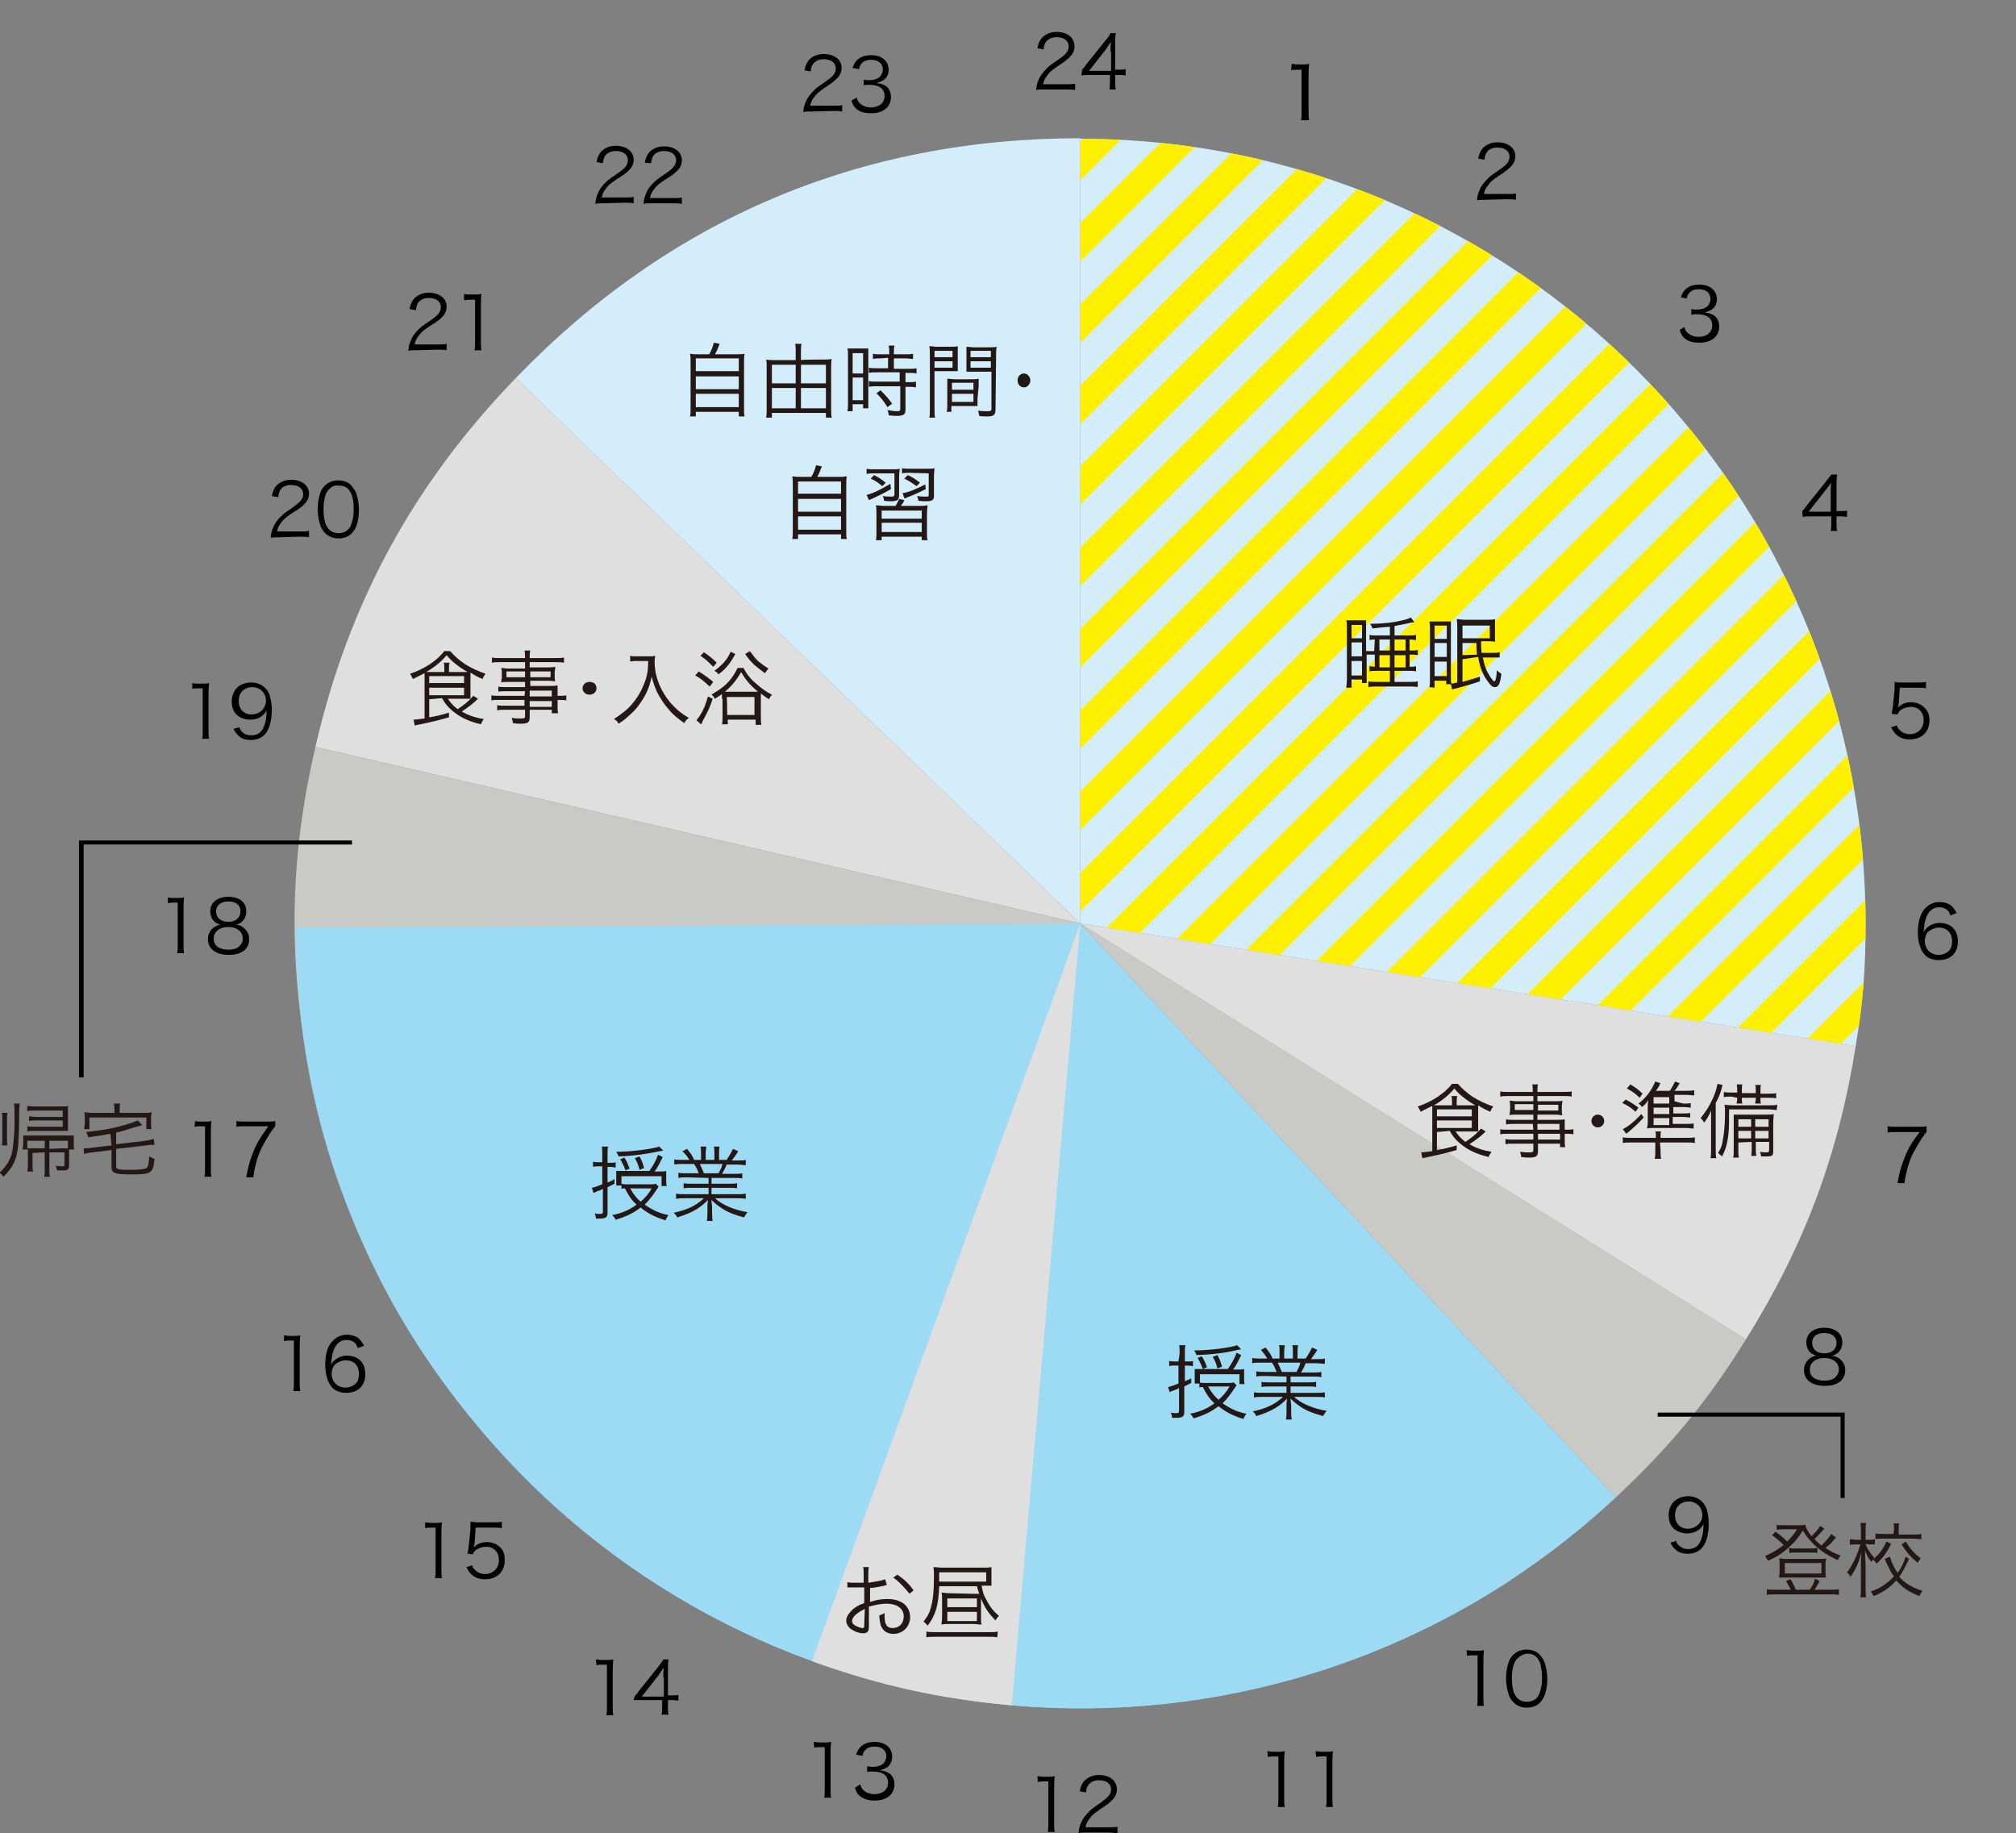 <?xml version="1.0" encoding="utf-8"?>
<!-- Generator: Adobe Illustrator 26.5.0, SVG Export Plug-In . SVG Version: 6.00 Build 0)  -->
<svg version="1.1" id="_レイヤー_2" xmlns="http://www.w3.org/2000/svg" xmlns:xlink="http://www.w3.org/1999/xlink" x="0px"
	 y="0px" viewBox="0 0 347.1 315.6" style="enable-background:new 0 0 347.1 315.6;" xml:space="preserve">
<rect x="0" y="0" width="347.1" height="315.6" fill="#808080" stroke="none"/>
<style type="text/css">
	.st0{fill:#D3EEFA;}
	.st1{fill:#DFDFDF;}
	.st2{fill:#C9C9C6;}
	.st3{fill:#9DDAF4;}
	.st4{fill:#231815;}
	.st5{clip-path:url(#SVGID_00000026841869640260454510000009367924464096921489_);}
	.st6{fill:#FFF000;}
</style>
<g id="layout">
	<g>
		<g>
			<g>
				<path class="st0" d="M186,159L88.8,65.1c26.4-27.4,59.2-41.3,97.2-41.3L186,159L186,159z"/>
				<path class="st1" d="M186,159L54.3,128.6c5.7-24.7,16.8-45.2,34.5-63.5L186,159L186,159z"/>
				<path class="st2" d="M186,159L52.9,182.5c-3.3-18.7-2.9-35.3,1.4-53.9L186,159z"/>
				<path class="st3" d="M186,159l92.2,98.8c-54.6,50.9-140.1,47.9-191-6.7c-18.4-19.7-29.6-42.2-34.2-68.7L186,159L186,159z"/>
				<path class="st3" d="M186,159l74.3,112.9c-62.4,41-146.2,23.7-187.2-38.7c-14.8-22.5-22.1-46.5-22.2-73.5L186,159L186,159z"/>
				<path class="st2" d="M186,159l114.6,71.6c-6.7,10.8-13.2,18.6-22.4,27.2L186,159z"/>
				<path class="st1" d="M186,159l133.5,21.1c-3,18.8-8.8,34.3-18.9,50.5L186,159z"/>
			</g>
			<path class="st1" d="M186,159l-11.8,134.6c-12.3-1.1-22.8-3.4-34.4-7.6L186,159L186,159z"/>
		</g>
		<g>
			<g>
				<g>
					<path class="st4" d="M203.1,233c0-0.6,0-1-0.1-1.4h1.1c-0.1,0.4-0.1,0.8-0.1,1.4v1.4h0.6c0.4,0,0.6,0,0.8-0.1v0.9
						c-0.3,0-0.5-0.1-0.9-0.1H204v2.7c0.4-0.2,0.6-0.2,1.1-0.5l0,0.8c-0.4,0.2-0.4,0.2-1.2,0.6v4.4c0,0.8-0.3,1-1.4,1
						c-0.7,0-0.8,0-0.3,0h-0.4c0-0.4-0.1-0.5-0.2-0.9c0.4,0.1,0.6,0.1,0.9,0.1c0.4,0,0.5-0.1,0.5-0.4v-3.9c-0.1,0-0.1,0-0.2,0.1
						c0,0-0.2,0.1-0.5,0.2c-0.1,0-0.1,0.1-0.3,0.1c-0.1,0.1-0.4,0.1-0.6,0.3l-0.3-0.9c0.5-0.1,0.8-0.2,1.8-0.6v-3.1h-0.6
						c-0.4,0-0.6,0-1,0.1v-0.9c0.3,0.1,0.6,0.1,1,0.1h0.6L203.1,233L203.1,233z M212.9,238.5c-0.1,0.1-0.1,0.2-0.2,0.3
						c-0.8,1.2-1.3,1.9-2.2,2.8c1.3,0.9,2.5,1.5,4.1,1.8c-0.2,0.3-0.4,0.5-0.5,0.9c-1.7-0.5-3.1-1.2-4.3-2.2c-1.3,1-2.6,1.6-4.3,2.1
						c-0.2-0.4-0.3-0.5-0.6-0.8c1.6-0.3,3-0.9,4.2-1.8c-0.9-0.8-1.4-1.6-2-2.8c-0.3,0-0.4,0-0.6,0.1v-0.9c0.3,0.1,0.6,0.1,1.1,0.1
						h3.9c0.4,0,0.7,0,0.9-0.1L212.9,238.5L212.9,238.5z M212.9,235.8c0.6,0,0.9,0,1.3-0.1c0,0.3,0,0.4,0,0.9v0.9
						c0,0.3,0,0.5,0.1,0.8h-0.9v-1.7h-6.8v1.6h-0.9c0-0.2,0-0.5,0-0.8v-0.9c0-0.3,0-0.5,0-0.8c0.2,0,0.5,0,1.1,0h4.6
						c0.7-1,1.1-1.7,1.5-2.8l0.8,0.4c-0.5,1-0.8,1.7-1.4,2.5L212.9,235.8L212.9,235.8z M213.7,232.3c-0.2,0-0.4,0.1-0.6,0.1
						c-1.9,0.5-4.3,0.8-7.1,0.9c-0.1-0.3-0.2-0.5-0.4-0.8c2.7,0,6.4-0.5,7.4-0.9L213.7,232.3L213.7,232.3z M207.1,235.7
						c-0.3-0.8-0.5-1.2-0.9-1.9l0.7-0.3c0.4,0.6,0.6,1,0.9,1.9L207.1,235.7z M208,238.7c0.5,0.9,1,1.6,1.8,2.3
						c0.9-0.8,1.4-1.4,1.9-2.3H208z M209.6,235.6c-0.2-0.9-0.4-1.3-0.8-2l0.8-0.3c0.4,0.7,0.5,1,0.8,2L209.6,235.6L209.6,235.6z"/>
					<path class="st4" d="M217.8,236.9c-0.7,0-1.1,0-1.5,0.1v-0.9c0.4,0.1,0.8,0.1,1.5,0.1h2c-0.2-0.5-0.4-1-0.8-1.6h-1.8
						c-0.7,0-1.2,0-1.6,0.1v-0.9c0.4,0.1,0.8,0.1,1.6,0.1h1c-0.3-0.5-0.6-0.9-1.1-1.5l0.8-0.4c0.6,0.8,0.9,1.1,1.2,1.9h1.2v-1.1
						c0-0.5,0-0.9-0.1-1.2h1c0,0.3-0.1,0.6-0.1,1.2v1.1h1.5v-1.1c0-0.5,0-0.9-0.1-1.2h1c-0.1,0.3-0.1,0.7-0.1,1.2v1.1h1.4
						c0.6-0.9,0.8-1.3,1.1-1.9l0.9,0.4c-0.4,0.7-0.6,0.9-1.1,1.6h0.8c0.7,0,1.2,0,1.6-0.1v0.9c-0.4,0-0.9-0.1-1.6-0.1h-1.7
						c-0.3,0.8-0.5,1.1-0.8,1.6h2c0.7,0,1.1,0,1.5-0.1v0.9c-0.4-0.1-0.8-0.1-1.5-0.1h-3.8v1h2.9c0.7,0,1.1,0,1.5-0.1v0.9
						c-0.4-0.1-0.8-0.1-1.5-0.1h-2.9v1.1h4.3c0.8,0,1.2,0,1.6-0.1v0.9c-0.5-0.1-1-0.1-1.6-0.1h-3.7c1.2,1.1,3.2,2,5.6,2.4
						c-0.2,0.3-0.4,0.5-0.6,0.9c-1.8-0.5-2.5-0.8-3.4-1.3c-0.8-0.5-1.5-1-2.2-1.7c0,0.6,0.1,0.9,0.1,1.2v0.9c0,0.6,0,1,0.1,1.5h-1
						c0.1-0.5,0.1-0.9,0.1-1.5v-0.9c0-0.3,0-0.6,0.1-1.2c-1.4,1.4-2.7,2.2-5.3,3c-0.2-0.4-0.3-0.5-0.6-0.8c2.3-0.5,3.8-1.2,5.2-2.5
						h-3.4c-0.6,0-1.1,0-1.6,0.1v-0.9c0.4,0.1,0.8,0.1,1.6,0.1h4v-1.1h-2.8c-0.7,0-1.1,0-1.5,0.1v-0.9c0.4,0.1,0.8,0.1,1.5,0.1h2.8
						v-1L217.8,236.9L217.8,236.9z M223.2,236.2c0.3-0.5,0.5-0.9,0.7-1.6H220c0.3,0.7,0.4,0.9,0.7,1.6H223.2z"/>
				</g>
				<g>
					<path class="st4" d="M103.7,198.8c0-0.6,0-1-0.1-1.4h1.1c-0.1,0.4-0.1,0.8-0.1,1.4v1.4h0.6c0.3,0,0.6,0,0.8-0.1v0.9
						c-0.3,0-0.5-0.1-0.9-0.1h-0.5v2.7c0.4-0.2,0.6-0.2,1.2-0.6l0,0.8c-0.4,0.2-0.4,0.2-1.2,0.6v4.4c0,0.8-0.3,1-1.4,1
						c-0.7,0-0.8,0-0.3,0h-0.3c0-0.4-0.1-0.5-0.2-0.9c0.3,0.1,0.7,0.1,0.9,0.1c0.4,0,0.5-0.1,0.5-0.4v-3.9c-0.1,0-0.1,0-0.2,0.1
						c0,0-0.2,0.1-0.5,0.2c-0.1,0-0.2,0.1-0.3,0.1c-0.1,0.1-0.3,0.1-0.6,0.3l-0.3-0.9c0.5-0.1,0.8-0.2,1.8-0.6v-3.1h-0.6
						c-0.4,0-0.7,0-1,0.1v-0.9c0.3,0.1,0.6,0.1,1,0.1h0.6L103.7,198.8L103.7,198.8z M113.4,204.3c-0.1,0.1-0.1,0.2-0.2,0.3
						c-0.8,1.2-1.3,1.9-2.2,2.8c1.3,0.9,2.5,1.5,4.1,1.8c-0.2,0.3-0.4,0.5-0.5,0.9c-1.7-0.5-3.1-1.2-4.3-2.2c-1.3,1-2.6,1.6-4.3,2.1
						c-0.2-0.4-0.3-0.5-0.6-0.8c1.6-0.3,3-0.9,4.2-1.8c-0.9-0.8-1.4-1.6-2-2.8c-0.3,0-0.4,0-0.6,0.1v-0.9c0.3,0.1,0.7,0.1,1.1,0.1
						h3.9c0.4,0,0.7,0,0.9-0.1L113.4,204.3L113.4,204.3z M113.4,201.7c0.7,0,0.9,0,1.3-0.1c0,0.3,0,0.4,0,0.9v0.9
						c0,0.3,0,0.5,0.1,0.8h-0.9v-1.7H107v1.6h-0.9c0-0.2,0-0.5,0-0.8v-0.9c0-0.3,0-0.5,0-0.8c0.2,0,0.5,0,1.1,0h4.6
						c0.7-1,1.1-1.7,1.5-2.8l0.8,0.4c-0.5,1-0.8,1.7-1.4,2.5L113.4,201.7L113.4,201.7z M114.2,198.1c-0.2,0-0.4,0.1-0.6,0.1
						c-1.9,0.4-4.3,0.8-7.1,0.9c-0.1-0.3-0.2-0.5-0.4-0.8c2.7,0,6.3-0.5,7.4-0.9L114.2,198.1L114.2,198.1z M107.7,201.5
						c-0.3-0.8-0.5-1.2-0.9-1.9l0.7-0.3c0.4,0.6,0.6,1.1,0.9,1.9C108.4,201.2,107.7,201.5,107.7,201.5z M108.5,204.6
						c0.5,0.9,1,1.6,1.8,2.3c0.9-0.8,1.4-1.4,1.9-2.3H108.5z M110.1,201.4c-0.2-0.9-0.4-1.3-0.8-2l0.8-0.3c0.4,0.7,0.5,1,0.8,2
						L110.1,201.4L110.1,201.4z"/>
					<path class="st4" d="M118.3,202.7c-0.7,0-1.1,0-1.5,0.1v-0.9c0.4,0.1,0.8,0.1,1.5,0.1h2c-0.2-0.6-0.4-1-0.8-1.6h-1.8
						c-0.7,0-1.2,0-1.6,0.1v-0.9c0.4,0.1,0.8,0.1,1.6,0.1h1c-0.3-0.5-0.6-0.9-1.2-1.5l0.8-0.4c0.6,0.8,0.9,1.1,1.2,1.9h1.2v-1.1
						c0-0.5,0-0.9-0.1-1.2h1c0,0.3-0.1,0.6-0.1,1.2v1.1h1.5v-1.1c0-0.5,0-0.9-0.1-1.2h1c-0.1,0.3-0.1,0.7-0.1,1.2v1.1h1.3
						c0.6-0.9,0.8-1.3,1.1-1.9l0.9,0.4c-0.4,0.7-0.6,0.9-1.1,1.6h0.8c0.7,0,1.2,0,1.6-0.1v0.9c-0.4,0-0.9-0.1-1.6-0.1h-1.7
						c-0.3,0.8-0.5,1.1-0.8,1.6h2c0.7,0,1.1,0,1.5-0.1v0.9c-0.4-0.1-0.8-0.1-1.5-0.1h-3.8v1h2.9c0.7,0,1.1,0,1.5-0.1v0.9
						c-0.4-0.1-0.8-0.1-1.5-0.1h-2.9v1.1h4.3c0.8,0,1.2,0,1.6-0.1v0.9c-0.5-0.1-1-0.1-1.6-0.1h-3.7c1.2,1.1,3.2,2,5.6,2.4
						c-0.2,0.3-0.4,0.5-0.6,0.9c-1.8-0.5-2.5-0.8-3.4-1.3c-0.8-0.5-1.5-1-2.2-1.7c0,0.6,0.1,0.9,0.1,1.2v0.9c0,0.6,0,1,0.1,1.5h-1
						c0.1-0.5,0.1-0.9,0.1-1.5v-0.9c0-0.3,0-0.6,0.1-1.2c-1.4,1.4-2.7,2.2-5.3,3c-0.2-0.4-0.3-0.5-0.6-0.8c2.3-0.5,3.8-1.2,5.2-2.5
						H118c-0.6,0-1.1,0-1.6,0.1v-0.9c0.4,0.1,0.8,0.1,1.6,0.1h4v-1.1h-2.8c-0.7,0-1.1,0-1.5,0.1v-0.9c0.4,0.1,0.8,0.1,1.5,0.1h2.8
						v-1L118.3,202.7L118.3,202.7z M123.7,202c0.3-0.5,0.5-0.9,0.7-1.6h-3.9c0.3,0.7,0.4,0.9,0.7,1.6H123.7z"/>
				</g>
				<g>
					<path class="st4" d="M152.7,272.9c-0.2,0-0.2,0-0.4,0.1c-1.1,0.2-1.8,0.4-2.5,0.4v2.4c1.2-0.4,2.1-0.5,3-0.5
						c1,0,1.8,0.2,2.5,0.6c0.9,0.5,1.4,1.5,1.4,2.5c0,1.6-1.2,2.9-2.9,2.9c-1.1,0-1.9-0.6-2.2-1.6c-0.1-0.5-0.2-0.9-0.2-1.6
						c0.4-0.1,0.6-0.2,0.9-0.4c0,0.2,0,0.4,0,0.5c0,1.5,0.4,2.1,1.4,2.1c1.1,0,1.9-0.8,1.9-2c0-1.4-1.2-2.2-3-2.2
						c-0.9,0-1.8,0.2-3,0.5v3.5c0,0.8-0.3,1.1-1,1.1c-0.8,0-1.7-0.4-2.3-0.9c-0.4-0.4-0.6-0.8-0.6-1.3c0-0.6,0.4-1.2,1.1-1.9
						c0.5-0.4,1.1-0.8,2-1.1v-2.7c-0.1,0-0.3,0-0.6,0c-0.2,0-0.5,0-0.9,0c-0.2,0-0.6,0-0.8,0h-0.6v-0.9c0.4,0.1,0.8,0.1,1.4,0.1
						c0.4,0,0.9,0,1.4,0v-1.4c0-0.6,0-0.9-0.1-1.3h1c-0.1,0.4-0.1,0.7-0.1,1.3v1.4c1.2-0.2,2.1-0.3,2.9-0.6L152.7,272.9L152.7,272.9
						z M148.9,277c-1.4,0.7-2.2,1.4-2.2,2.1c0,0.3,0.2,0.6,0.6,0.8c0.4,0.2,0.9,0.4,1.2,0.4c0.3,0,0.3-0.1,0.3-0.7L148.9,277
						L148.9,277z M156.6,274.4c-0.8-1-1.7-2-2.8-2.8l0.7-0.5c1.3,0.9,2,1.6,2.8,2.7L156.6,274.4L156.6,274.4z"/>
					<path class="st4" d="M167.5,274.4c0.5,0,0.7,0,1.1,0c-0.2-0.5-0.2-0.6-0.4-1.3h-6.5c-0.1,3.2-0.6,5-2,6.8
						c-0.2-0.3-0.4-0.5-0.7-0.7c0.6-0.8,1-1.4,1.2-2.2c0.4-1.2,0.6-3,0.6-5.5c0-0.7,0-1.2-0.1-1.7c0.5,0,0.9,0.1,1.7,0.1h6.8
						c0.7,0,1.1,0,1.5-0.1c0,0.4,0,0.6,0,0.9v1.4c0,0.4,0,0.6,0,0.9c-0.4,0-0.8,0-1.4,0h-0.3c0.2,1,0.3,1.5,0.7,2.2
						c0.6,1.2,1.2,2.1,2.3,3c-0.3,0.3-0.4,0.4-0.6,0.8c-1.3-1.4-1.8-2.1-2.5-3.8v0.2l0,3c0,0.9,0,0.9,0.1,1.3
						c-0.5,0-0.9-0.1-1.5-0.1h-3.9c-0.6,0-1,0-1.5,0.1c0-0.4,0.1-0.8,0.1-1.4v-2.9c0-0.5,0-0.8-0.1-1.2c0.4,0,0.8,0.1,1.4,0.1
						L167.5,274.4L167.5,274.4z M171.7,281.9c-0.4-0.1-0.8-0.1-1.4-0.1h-9.4c-0.6,0-1,0-1.4,0.1v-1c0.4,0.1,0.8,0.1,1.4,0.1h9.5
						c0.6,0,1,0,1.4-0.1L171.7,281.9L171.7,281.9z M169.8,272.3v-1.6h-8.1v1.6H169.8z M163.1,276.7h5.1v-1.5h-5.1V276.7z
						 M163.1,279.1h5.1v-1.6h-5.1V279.1z"/>
				</g>
				<g>
					<g>
						<path class="st4" d="M316.1,264.7c-0.1,0.1-0.3,0.4-0.6,0.7c-0.3,0.4-0.7,0.7-1.2,1.1c0.9,0.6,1.4,0.9,2.6,1.3
							c-0.2,0.3-0.3,0.4-0.5,0.8c-1.7-0.8-2.8-1.5-4-2.6c-0.9-0.9-1.4-1.5-2-2.5c-0.7,1.1-1.2,1.8-2.2,2.7c-1.2,1.1-2.1,1.8-3.8,2.5
							c-0.2-0.3-0.3-0.5-0.5-0.8c1.3-0.6,2.2-1.1,3.2-1.9c-0.7-0.7-1.2-1.1-2-1.7l0.6-0.6c0.8,0.6,1.3,1,2,1.7
							c0.8-0.8,1.2-1.3,1.7-2.1h-2.6c-0.2,0-0.5,0-0.9,0.1v-0.9c0.3,0.1,0.5,0.1,1,0.1h2.7c0.7,0,0.9,0,1.2-0.1
							c0.1,0.5,0.4,1.1,1.1,2c0.6-0.6,1.2-1.3,1.5-1.8l0.7,0.5c-0.9,1-1.2,1.3-1.7,1.8c0.4,0.4,0.7,0.7,1.2,1.1
							c0.8-0.8,1.3-1.4,1.7-2L316.1,264.7L316.1,264.7z M308.3,273.7c-0.2-0.5-0.5-1-0.8-1.5l0.8-0.3c0.4,0.7,0.6,1.1,0.9,1.8h2.4
							c0.4-0.6,0.7-1.1,0.9-1.9l0.8,0.4c-0.4,0.7-0.6,1.1-0.9,1.5h2.8c0.6,0,1,0,1.4-0.1v1c-0.4-0.1-0.8-0.1-1.4-0.1h-9.6
							c-0.6,0-1,0-1.4,0.1v-1c0.4,0.1,0.8,0.1,1.4,0.1H308.3L308.3,273.7z M307.4,271.6c-0.5,0-0.8,0-1.1,0c0-0.4,0.1-0.6,0.1-0.9
							v-1.5c0-0.4,0-0.6-0.1-0.9c0.4,0,0.6,0.1,1.1,0.1h5.9c0.5,0,0.8,0,1.1-0.1c0,0.3-0.1,0.5-0.1,0.9v1.5c0,0.4,0,0.6,0.1,0.9
							c-0.3,0-0.6,0-1.1,0H307.4L307.4,271.6z M307.3,270.9h6.3v-1.8h-6.3V270.9z M308,266.5c0.3,0.1,0.6,0.1,1.1,0.1h2.7
							c0.5,0,0.8,0,1.1-0.1v0.9c-0.3-0.1-0.6-0.1-1.1-0.1h-2.6c-0.5,0-0.8,0-1.1,0.1L308,266.5L308,266.5z"/>
						<path class="st4" d="M321.2,265.8c0.3,0.9,0.8,1.6,1.5,2.4c-0.2,0.3-0.3,0.5-0.5,0.7c-0.5-0.6-0.8-1.1-1.1-2
							c0,1.6,0.1,1.8,0.1,2.3v4.2c0,0.8,0,1.2,0.1,1.6h-1c0.1-0.4,0.1-0.9,0.1-1.6v-4c0-0.6,0-1,0.1-2.2c-0.4,1.7-1,3-1.9,4.3
							c-0.2-0.4-0.3-0.5-0.6-0.8c0.9-1.1,1.8-3,2.3-4.8h-0.8c-0.4,0-0.8,0-1,0.1V265c0.3,0,0.6,0.1,1,0.1h0.9v-1.4
							c0-0.8,0-1.1-0.1-1.5h1c-0.1,0.4-0.1,0.7-0.1,1.5v1.4h0.7c0.4,0,0.6,0,0.9-0.1v0.9c-0.3,0-0.6,0-0.9,0L321.2,265.8
							L321.2,265.8z M328.7,268.4c-0.1,0.1-0.2,0.4-0.5,1c-0.5,1-0.8,1.5-1.2,2.1c0.5,0.5,0.9,0.9,1.4,1.2c0.8,0.5,1.4,0.8,2.6,1.2
							c-0.2,0.3-0.4,0.5-0.5,0.9c-1.8-0.7-2.9-1.4-4-2.7c-1.1,1.2-2.2,2-3.9,2.7c-0.2-0.4-0.3-0.5-0.5-0.8c1.8-0.6,2.8-1.4,4-2.6
							c-0.5-0.6-0.7-1.1-1.4-2.5c0-0.1,0-0.1-0.1-0.3l-0.1-0.2l0.9-0.4c0.3,1.1,0.7,1.9,1.3,2.8c0.7-0.9,1.1-1.8,1.4-2.8
							L328.7,268.4L328.7,268.4z M325.6,265.8c-0.8,1.6-1.4,2.4-2.5,3.4c-0.2-0.3-0.3-0.4-0.6-0.7c1.1-1,1.6-1.6,2.3-3.1
							L325.6,265.8L325.6,265.8z M326.1,263.4c0-0.5,0-0.8-0.1-1.1h1c-0.1,0.3-0.1,0.6-0.1,1.1v0.8h2.4c0.6,0,1.1,0,1.5-0.1v0.9
							c-0.4,0-0.9-0.1-1.5-0.1h-4.9c-0.6,0-1.1,0-1.5,0.1v-1c0.4,0.1,0.8,0.1,1.5,0.1h1.6L326.1,263.4L326.1,263.4z M328.1,265.4
							c0.8,1.2,1.3,1.9,2.6,2.9c-0.2,0.3-0.4,0.4-0.5,0.8c-1.3-1.1-1.9-1.8-2.8-3.2L328.1,265.4L328.1,265.4z"/>
					</g>
					<g>
						<path class="st4" d="M247.4,194.9v3.1c1.3-0.2,2-0.4,3.4-0.8v0.8c-1.8,0.5-2.5,0.7-5.4,1.3c-0.1,0-0.3,0.1-0.5,0.1l-0.2-1
							c0.4,0,1-0.1,1.9-0.2v-6.6c0-0.5,0-0.9,0-1.2c-0.8,0.4-1.2,0.6-2,1c-0.2-0.4-0.3-0.6-0.5-0.9c2.4-0.8,4.6-2.2,5.9-3.9h1
							c0.8,0.9,1.5,1.5,2.5,2.2c1.1,0.7,2.4,1.3,3.6,1.7c-0.2,0.3-0.4,0.5-0.5,0.9c-0.8-0.3-1.3-0.6-2.1-1.1c0,0.3,0,0.6,0,1v2.4
							c0,0.6,0,0.8,0,1.1c-0.3,0-0.7,0-1.3,0h-2.6c0.5,0.7,0.9,1.2,1.7,1.8c1.2-0.8,1.9-1.4,2.7-2.3l0.8,0.5
							c-0.9,0.9-1.6,1.4-2.8,2.2c1.2,0.7,2.5,1.1,3.8,1.3c-0.2,0.3-0.4,0.6-0.5,0.9c-2.1-0.5-3.6-1.2-5-2.4
							c-0.7-0.6-1.2-1.2-1.7-2.1L247.4,194.9L247.4,194.9z M252.9,190.3c0.5,0,0.7,0,1.1,0c-1.7-1-2.8-1.9-3.6-2.9
							c-0.9,1.1-2,2-3.5,2.9c0.4,0,0.6,0,1,0h2.1v-0.5c0-0.5,0-0.8-0.1-1.1h1c-0.1,0.3-0.1,0.6-0.1,1.1v0.5L252.9,190.3L252.9,190.3
							z M247.4,192.2h6V191h-6V192.2z M247.4,194.2h6v-1.3h-6V194.2z"/>
						<path class="st4" d="M263.9,193.5h-3.3c-0.6,0-0.9,0-1.3,0.1v-0.9c0.4,0.1,0.7,0.1,1.4,0.1h3.3v-0.9H261c-0.5,0-0.8,0-1.1,0.1
							c0-0.3,0.1-0.6,0.1-0.9v-0.6c0-0.4,0-0.6-0.1-1c0.4,0,0.7,0.1,1.2,0.1h2.9v-0.9h-4.1c-0.6,0-1.1,0-1.6,0.1v-0.9
							c0.4,0.1,0.8,0.1,1.6,0.1h4c0-0.7,0-0.9-0.1-1.3h1c-0.1,0.4-0.1,0.6-0.1,1.3h4.3c0.8,0,1.2,0,1.6-0.1v0.9
							c-0.5-0.1-0.9-0.1-1.6-0.1h-4.3v0.9h3.2c0.5,0,0.8,0,1.1-0.1c0,0.4-0.1,0.6-0.1,1v0.6c0,0.4,0,0.6,0.1,0.9
							c-0.3,0-0.7-0.1-1.1-0.1h-3.2v0.9h3.1c0.8,0,1.2,0,1.6-0.1c0,0.3,0,0.6,0,1.2v0.6c0.8,0,1.2,0,1.5-0.1v0.9
							c-0.4-0.1-0.8-0.1-1.5-0.1v0.9c0,0.7,0,1.1,0.1,1.4h-0.9v-0.6h-3.8v1.2c0,1-0.3,1.2-1.6,1.2c-0.3,0-0.5,0-1.3-0.1
							c0-0.4-0.1-0.5-0.2-0.9c0.7,0.1,1.2,0.1,1.7,0.1c0.5,0,0.6-0.1,0.6-0.4v-1.1h-3.4c-0.6,0-0.9,0-1.4,0.1v-0.9
							c0.4,0.1,0.7,0.1,1.4,0.1h3.4v-1h-4.2c-0.8,0-1.1,0-1.5,0.1v-0.9c0.3,0.1,0.7,0.1,1.5,0.1h4.2L263.9,193.5L263.9,193.5z
							 M260.8,190.1v1h3.2v-1H260.8z M264.8,191.2h3.5v-1h-3.5V191.2z M268.5,194.5v-1h-3.8v1H268.5z M264.8,196.2h3.8v-1h-3.8
							V196.2z"/>
						<path class="st4" d="M276.2,193c0,0.6-0.5,1.1-1.1,1.1s-1.1-0.5-1.1-1.1s0.5-1.1,1.1-1.1S276.2,192.4,276.2,193z"/>
						<path class="st4" d="M279.9,189.3c0.9,0.5,1.4,0.8,2.2,1.4l-0.5,0.7c-0.8-0.7-1.4-1.1-2.3-1.5L279.9,189.3L279.9,189.3z
							 M285.9,198c0,0.6,0,1,0.1,1.5h-1.1c0.1-0.5,0.1-0.9,0.1-1.5v-1.3h-4.2c-0.6,0-1,0-1.4,0.1v-1c0.4,0.1,0.8,0.1,1.4,0.1h4.3
							v-0.1c0-0.4,0-0.7-0.1-1h1c-0.1,0.2-0.1,0.5-0.1,1v0.1h4.5c0.6,0,1,0,1.4-0.1v1c-0.4-0.1-0.8-0.1-1.5-0.1h-4.5L285.9,198
							L285.9,198z M283,192.4c-0.9,1-1.6,1.6-2.5,2.4c-0.1,0.1-0.3,0.2-0.5,0.4l-0.6-0.8c0.9-0.4,2.2-1.5,3.2-2.6L283,192.4
							L283,192.4z M280.7,186.7c1,0.6,1.4,0.9,2.1,1.6l-0.5,0.7c-0.8-0.8-1.3-1.1-2.2-1.6L280.7,186.7z M289.8,190
							c0.7,0,1,0,1.3-0.1v0.8c-0.3,0-0.7-0.1-1.3-0.1h-1.7v1.1h1.6c0.7,0,1,0,1.3-0.1v0.8c-0.3,0-0.7-0.1-1.3-0.1h-1.7v1.2h2.3
							c0.6,0,0.9,0,1.3-0.1v0.9c-0.4,0-0.8-0.1-1.4-0.1h-5.5c-0.4,0-0.8,0-1.1,0.1c0-0.4,0.1-0.6,0.1-1.1v-2.3c0-0.6,0-0.9,0.1-1.5
							c-0.5,0.7-0.6,0.8-1.1,1.2c-0.1-0.2-0.3-0.4-0.6-0.6c1.4-1.1,2.2-2.2,2.9-3.8l0.9,0.3c-0.1,0.1-0.2,0.3-0.2,0.4
							c-0.2,0.3-0.2,0.4-0.6,0.9h2.4c0.4-0.6,0.6-1,0.9-1.6l0.8,0.3c-0.4,0.6-0.5,0.9-0.9,1.3h2c0.5,0,1,0,1.4-0.1v0.9
							c-0.4,0-0.8-0.1-1.3-0.1h-2.1v1.1L289.8,190L289.8,190z M287.4,190v-1.1h-2.7v1.1H287.4z M284.7,191.8h2.7v-1.1h-2.7V191.8z
							 M284.7,193.7h2.7v-1.2h-2.7V193.7z"/>
						<path class="st4" d="M294.6,193.3c0-0.7,0-1.4,0-2.1c-0.3,0.8-0.7,1.4-1.2,2.1c0-0.1-0.1-0.1-0.1-0.2
							c-0.1-0.2-0.3-0.4-0.5-0.6c0.9-1.1,1.6-2.2,2.2-3.6c0.4-0.9,0.6-1.7,0.7-2.3l0.9,0.2c-0.1,0.2-0.1,0.2-0.2,0.7
							c-0.3,1-0.5,1.5-1,2.4v7.8c0,0.8,0,1.3,0.1,1.7h-1c0.1-0.5,0.1-0.9,0.1-1.7V193.3L294.6,193.3z M305.9,191.1
							c-0.4,0-0.9-0.1-1.4-0.1h-6.8c0,2,0,3-0.1,4.1c-0.2,1.9-0.5,2.8-1.1,4c-0.2-0.2-0.5-0.4-0.7-0.6c0.5-0.8,0.7-1.3,0.8-2.1
							c0.2-1,0.4-2.7,0.4-4.6c0-0.7,0-1.2-0.1-1.6c0.3,0,0.8,0.1,1.4,0.1h6.2c0.7,0,1.1,0,1.5-0.1L305.9,191.1L305.9,191.1z
							 M298.1,188.8c-0.7,0-1,0-1.3,0.1V188c0.4,0.1,0.8,0.1,1.3,0.1h1v-0.4c0-0.5,0-0.7-0.1-1h1c-0.1,0.2-0.1,0.5-0.1,1v0.5h2.4
							v-0.4c0-0.5,0-0.7-0.1-1h1c-0.1,0.2-0.1,0.5-0.1,1v0.5h1.3c0.6,0,1,0,1.4-0.1v0.9c-0.4-0.1-0.8-0.1-1.4-0.1h-1.3v0.2
							c0,0.4,0,0.6,0.1,0.8h-1c0-0.3,0.1-0.5,0.1-0.8v-0.2h-2.4v0.2c0,0.4,0,0.6,0.1,0.8h-1c0-0.2,0.1-0.5,0.1-0.8v-0.2L298.1,188.8
							L298.1,188.8z M299.3,196.7v1.1c0,0.8,0,1.1,0.1,1.5h-1c0.1-0.4,0.1-0.7,0.1-1.5v-4.5c0-0.8,0-1.1,0-1.4c0.4,0,0.7,0,1.4,0
							h4.1c0.7,0,1.1,0,1.4-0.1c0,0.3-0.1,0.8-0.1,1.6v4.8c0,0.8-0.2,0.9-1.2,0.9c-0.2,0-0.3,0-0.9,0c0-0.4-0.1-0.5-0.2-0.8
							c0.5,0.1,0.8,0.1,1.2,0.1c0.3,0,0.4-0.1,0.4-0.4v-1.4h-2.3v0.9c0,0.8,0,1.1,0.1,1.5h-0.9c0.1-0.4,0.1-0.8,0.1-1.5v-0.9
							L299.3,196.7L299.3,196.7z M301.5,192.7h-2.2v1.3h2.2V192.7z M301.5,194.7h-2.2v1.3h2.2V194.7z M304.5,194v-1.3h-2.3v1.3
							H304.5z M304.5,196v-1.3h-2.3v1.3H304.5z"/>
					</g>
					<g>
						<path class="st4" d="M3.4,190c0,0.3-0.1,0.6-0.1,1.4c0,1.3,0,2.6-0.1,4.5c-0.1,3.3-0.7,4.8-2.6,6.7c-0.2-0.3-0.4-0.5-0.7-0.7
							c1.1-1,1.7-1.9,2.1-3.2c0.2-0.7,0.3-1.8,0.4-3c0.1-1,0.1-2.3,0.1-3.1c0-1.5,0-2.2-0.1-2.6C2.4,190,3.4,190,3.4,190z
							 M0.3,197.2c0.1-0.4,0.1-0.7,0.1-1.2v-3.3c0-0.4,0-0.8-0.1-1.1h1c-0.1,0.3-0.1,0.6-0.1,1.1v3.3c0,0.5,0,0.9,0.1,1.2
							C1.3,197.2,0.3,197.2,0.3,197.2z M5.6,198.5v1.9c0,0.6,0,0.9,0.1,1.3h-1c0.1-0.4,0.1-0.8,0.1-1.4v-1.6c0-0.3,0-0.4,0-0.8H3.9
							c0-0.3,0.1-0.5,0.1-0.9v-0.7c0-0.4,0-0.6,0-0.8c0.4,0,0.8,0,1.3,0h6.1c0.7,0,0.9,0,1.3,0c0,0.2,0,0.5,0,0.8v0.7
							c0,0.4,0,0.6,0.1,0.9h-0.9c0,0.4,0,0.5,0,0.8v1.9c0,0.4-0.1,0.6-0.2,0.7c-0.2,0.2-0.4,0.2-1,0.2c-0.1,0-0.4,0-0.9,0
							c0-0.3-0.1-0.5-0.2-0.8c0.4,0.1,0.9,0.1,1.2,0.1c0.3,0,0.3,0,0.3-0.3v-2.1H8.5v2.8c0,0.7,0,1,0.1,1.4h-1
							c0.1-0.4,0.1-0.7,0.1-1.4v-2.8L5.6,198.5L5.6,198.5z M10.8,191.2H6.1c-0.5,0-1,0-1.4,0.1v-0.9c0.4,0.1,0.9,0.1,1.5,0.1h4.3
							c0.5,0,0.9,0,1.2-0.1c0,0.3,0,0.6,0,1v2.3c0,0.4,0,0.7,0,1c-0.3,0-0.6,0-1.2,0H6.1c-0.6,0-1,0-1.4,0.1v-0.9
							c0.4,0.1,0.7,0.1,1.4,0.1h4.7v-1.1H6.4c-0.7,0-1,0-1.4,0.1v-0.8c0.4,0,0.7,0.1,1.4,0.1h4.4L10.8,191.2L10.8,191.2z M7.7,196.4
							H4.7v1.3c0.3,0,0.7,0,1.2,0h1.8V196.4L7.7,196.4z M10.7,197.7c0.4,0,0.7,0,1,0v-1.3H8.5v1.4L10.7,197.7L10.7,197.7z"/>
						<path class="st4" d="M19,195.2c-1.7,0.3-2.2,0.4-3.8,0.6c-0.1-0.4-0.2-0.6-0.4-0.9c2.9-0.3,5.1-0.7,7.3-1.4
							c0.9-0.3,1.2-0.4,1.6-0.6l0.8,0.8c-0.2,0.1-0.7,0.2-1.4,0.4c-0.9,0.3-2.2,0.7-3.1,0.9v2l5.1-0.6c0.5-0.1,1-0.2,1.4-0.3l0.1,1
							h-0.2c-0.3,0-0.8,0-1.2,0.1l-5.2,0.6v2.9c0,0.4,0.1,0.5,0.4,0.6c0.3,0.1,1,0.1,2.1,0.1c1.6,0,2.4-0.1,2.7-0.3
							c0.3-0.2,0.4-0.6,0.5-2c0.4,0.2,0.5,0.3,0.9,0.4c-0.1,1.4-0.3,2-0.8,2.3c-0.5,0.3-1.2,0.4-3.3,0.4c-1.6,0-2.4-0.1-2.8-0.3
							c-0.4-0.2-0.5-0.4-0.5-1.1V198l-3.3,0.4c-0.6,0.1-1,0.1-1.4,0.3l-0.1-1h0.2c0.3,0,0.8,0,1.2-0.1l3.4-0.4L19,195.2L19,195.2z
							 M19.7,190.9c0-0.3,0-0.5-0.1-0.9h1.1c-0.1,0.3-0.1,0.6-0.1,0.9v0.7h4.1c0.6,0,1,0,1.4-0.1c0,0.3-0.1,0.5-0.1,1v0.9
							c0,0.4,0,0.7,0.1,1h-0.9v-2h-9.8v2h-0.9c0-0.3,0.1-0.6,0.1-1v-0.9c0-0.4,0-0.7-0.1-1c0.4,0,0.8,0.1,1.4,0.1h3.8V190.9z"/>
					</g>
					<polygon points="317.6,257.9 316.9,257.9 316.9,243.9 285.4,243.9 285.4,243.2 317.6,243.2 					"/>
					<polygon points="14.4,185.5 13.6,185.5 13.6,144.7 60.6,144.7 60.6,145.4 14.4,145.4 					"/>
					<g>
						<path class="st4" d="M122.1,61c0.4-0.7,0.6-1.2,0.8-2l1,0.2c-0.3,0.8-0.5,1.3-0.8,1.8h3.4c0.8,0,1.2,0,1.7-0.1
							c-0.1,0.5-0.1,0.9-0.1,1.7v7.5c0,0.9,0,1.2,0.1,1.6h-1v-0.8h-7.4v0.8h-1c0.1-0.4,0.1-0.8,0.1-1.6v-7.5c0-0.8,0-1.2-0.1-1.7
							c0.5,0.1,0.9,0.1,1.7,0.1L122.1,61L122.1,61z M119.8,63.9h7.4v-2.2h-7.4V63.9z M119.8,67h7.4v-2.2h-7.4V67z M119.8,70.1h7.4
							v-2.3h-7.4V70.1z"/>
						<path class="st4" d="M141.8,61.9c0.6,0,1,0,1.4-0.1c-0.1,0.4-0.1,0.8-0.1,1.3v7.4c0,0.5,0,0.9,0.1,1.4h-1v-0.8h-9.3v0.8h-1
							c0.1-0.5,0.1-0.9,0.1-1.4v-7.4c0-0.4,0-0.8-0.1-1.2c0.4,0.1,0.8,0.1,1.4,0.1h3.7v-1.4c0-0.5,0-1-0.1-1.4h1.1
							c-0.1,0.5-0.1,0.9-0.1,1.4v1.4C137.9,61.9,141.8,61.9,141.8,61.9z M132.9,62.8V66h4.1v-3.2H132.9z M132.9,66.8v3.5h4.1v-3.5
							H132.9z M142.2,66v-3.2h-4.3V66H142.2z M142.2,70.3v-3.5h-4.3v3.5H142.2z"/>
						<path class="st4" d="M146,61.3c0-0.6,0-1-0.1-1.3c0.2,0,0.6,0,1.3,0h1c0.7,0,1,0,1.3,0c0,0.3,0,0.6,0,1.4V69c0,0.7,0,1,0,1.3
							h-0.9v-0.7h-1.8v1.2h-0.9c0.1-0.4,0.1-0.9,0.1-1.5L146,61.3L146,61.3z M146.8,64.3h1.8v-3.5h-1.8V64.3z M146.8,68.9h1.8V65
							h-1.8V68.9z M151.7,61.7c-0.5,0-1,0-1.4,0.1v-0.9c0.4,0.1,0.7,0.1,1.3,0.1h1.5v-0.4c0-0.4,0-0.8-0.1-1.1h1
							c-0.1,0.4-0.1,0.7-0.1,1.1v0.4h2c0.6,0,1,0,1.3-0.1v0.9c-0.4,0-0.8-0.1-1.3-0.1h-2v1.8h2.5c0.6,0,1.1,0,1.4-0.1v0.9
							c-0.4-0.1-0.8-0.1-1.4-0.1h-0.5v1.6h0.4c0.6,0,1,0,1.4-0.1v1c-0.4-0.1-0.8-0.1-1.4-0.1h-0.4v3.9c0,0.9-0.3,1.1-1.6,1.1
							c-0.2,0-0.4,0-1.3-0.1c0-0.4-0.1-0.6-0.2-0.9c0.6,0.1,1.2,0.2,1.6,0.2c0.5,0,0.6-0.1,0.6-0.4v-3.9h-4c-0.5,0-1,0-1.4,0.1v-1
							c0.4,0.1,0.8,0.1,1.4,0.1h3.9v-1.6h-3.9c-0.6,0-1,0-1.4,0.1v-0.9c0.4,0.1,0.8,0.1,1.4,0.1h1.9v-1.8L151.7,61.7L151.7,61.7z
							 M152.8,70.1c-0.7-1.1-1.1-1.6-1.9-2.4l0.7-0.5c0.8,0.8,1.3,1.3,2,2.3L152.8,70.1L152.8,70.1z"/>
						<path class="st4" d="M160.9,70.3c0,0.8,0,1.2,0.1,1.6h-1c0.1-0.4,0.1-0.8,0.1-1.6v-9.1c0-0.7,0-1.1-0.1-1.6
							c0.4,0,0.8,0.1,1.5,0.1h2c0.7,0,1,0,1.4-0.1c0,0.4,0,0.8,0,1.3v1.7c0,0.6,0,1,0,1.3c-0.4,0-0.9,0-1.4,0h-2.6L160.9,70.3
							L160.9,70.3z M160.9,61.5h3.1v-1.1h-3.1V61.5z M160.9,63.3h3.1v-1.1h-3.1V63.3z M168.3,68.6c0,0.5,0,0.9,0,1.3
							c-0.4,0-0.9,0-1.4,0h-3.1v1H163c0.1-0.4,0.1-0.8,0.1-1.3v-3.1c0-0.5,0-0.9,0-1.3c0.4,0,0.8,0.1,1.4,0.1h2.6c0.6,0,1,0,1.4-0.1
							c0,0.4,0,0.8,0,1.3L168.3,68.6L168.3,68.6z M163.9,67.1h3.7v-1.2h-3.7V67.1z M163.9,69.2h3.7v-1.4h-3.7V69.2z M171.4,70.5
							c0,0.9-0.3,1.2-1.4,1.2c-0.3,0-1.1,0-1.4-0.1c-0.1-0.4-0.1-0.6-0.2-0.9c0.7,0.1,1.2,0.1,1.6,0.1c0.6,0,0.7-0.1,0.7-0.4V64
							h-2.9c-0.6,0-1,0-1.4,0c0-0.4,0-0.8,0-1.3V61c0-0.5,0-0.9,0-1.3c0.4,0,0.7,0.1,1.4,0.1h2.3c0.7,0,1.1,0,1.5-0.1
							c-0.1,0.6-0.1,0.9-0.1,1.6L171.4,70.5L171.4,70.5z M167.1,61.5h3.5v-1.1h-3.5V61.5z M167.1,63.3h3.5v-1.1h-3.5V63.3z"/>
						<path class="st4" d="M177.4,65.5c0,0.6-0.5,1.2-1.1,1.2s-1.1-0.5-1.1-1.2s0.5-1.2,1.1-1.2S177.4,64.9,177.4,65.5z"/>
						<path class="st4" d="M139.7,82.1c0.4-0.7,0.6-1.2,0.8-2l1,0.2c-0.3,0.8-0.5,1.3-0.8,1.8h3.4c0.8,0,1.2,0,1.7-0.1
							c-0.1,0.5-0.1,0.9-0.1,1.7v7.5c0,0.9,0,1.2,0.1,1.6h-1V92h-7.4v0.8h-1c0.1-0.4,0.1-0.8,0.1-1.6v-7.5c0-0.8,0-1.2-0.1-1.7
							c0.5,0.1,0.9,0.1,1.7,0.1L139.7,82.1L139.7,82.1z M137.4,85h7.4v-2.1h-7.4V85z M137.4,88.1h7.4v-2.2h-7.4V88.1z M137.4,91.2
							h7.4v-2.3h-7.4V91.2z"/>
						<path class="st4" d="M150.5,81.5c-0.6,0-0.9,0-1.3,0.1v-0.9c0.4,0.1,0.8,0.1,1.4,0.1h2.9c0.7,0,1.1,0,1.4-0.1
							c0,0.4-0.1,0.7-0.1,1.4v3.1c0,0.5-0.1,0.8-0.3,0.9c-0.2,0.1-0.5,0.2-1,0.2c-0.4,0-0.8,0-1.3-0.1c0-0.3-0.1-0.5-0.2-0.8
							c0.5,0.1,1,0.1,1.5,0.1c0.4,0,0.5-0.1,0.5-0.4v-3.6L150.5,81.5L150.5,81.5z M153.4,84.2c-1.2,0.7-1.8,1-3.3,1.7
							c-0.2,0.1-0.3,0.1-0.5,0.2l-0.4-0.9c1-0.2,2.4-0.9,4.1-1.9L153.4,84.2z M151.9,83.7c-0.7-0.6-1.1-0.9-2-1.3l0.6-0.6
							c0.8,0.4,1.2,0.7,2,1.3L151.9,83.7L151.9,83.7z M158.1,87.1c0.7,0,1.1,0,1.6-0.1c0,0.4-0.1,0.7-0.1,1.6v3c0,0.7,0,1.1,0.1,1.4
							h-1v-0.6h-6.9V93h-1c0.1-0.4,0.1-0.8,0.1-1.4v-3c0-0.8,0-1.1-0.1-1.6c0.5,0,0.8,0.1,1.5,0.1h1.9c0.2-0.4,0.5-0.9,0.6-1.2
							l0.9,0.2c-0.2,0.5-0.3,0.6-0.6,1L158.1,87.1L158.1,87.1z M151.8,89.3h6.9v-1.4h-6.9V89.3z M151.8,91.6h6.9V90h-6.9V91.6z
							 M156.6,81.4c-0.6,0-0.9,0-1.3,0.1v-0.9c0.4,0.1,0.8,0.1,1.4,0.1h2.9c0.7,0,1.1,0,1.3-0.1c0,0.3-0.1,0.7-0.1,1.4v3.2
							c0,0.5,0,0.5-0.1,0.7c-0.2,0.3-0.5,0.4-1.2,0.4c-0.4,0-0.8,0-1.4-0.1c0-0.3-0.1-0.5-0.2-0.8c0.6,0.1,1.1,0.1,1.5,0.1
							c0.5,0,0.5,0,0.5-0.4v-3.6L156.6,81.4L156.6,81.4z M159.4,84.2c-1,0.5-1.8,0.9-3.1,1.4c-0.3,0.1-0.4,0.2-0.6,0.2l-0.3-0.9
							c0.9-0.1,2.4-0.7,3.9-1.5L159.4,84.2L159.4,84.2z M157.8,83.7c-0.8-0.6-1.3-0.9-2.1-1.3l0.6-0.6c0.9,0.4,1.3,0.7,2.1,1.3
							L157.8,83.7L157.8,83.7z"/>
					</g>
				</g>
				<g>
					<path class="st4" d="M73.9,120.4v3.1c1.3-0.2,2-0.4,3.4-0.8v0.8c-1.8,0.5-2.5,0.7-5.4,1.3c-0.2,0-0.3,0.1-0.5,0.1l-0.2-1
						c0.4,0,1-0.1,1.9-0.2v-6.6c0-0.5,0-0.9,0-1.2c-0.8,0.4-1.2,0.6-2,1c-0.2-0.4-0.3-0.6-0.5-0.9c2.4-0.8,4.6-2.2,5.9-3.9h1
						c0.8,0.9,1.5,1.5,2.5,2.2c1.1,0.7,2.4,1.3,3.6,1.7c-0.2,0.3-0.4,0.5-0.5,0.9c-0.8-0.3-1.3-0.6-2.1-1.1c0,0.3,0,0.6,0,1v2.4
						c0,0.6,0,0.8,0,1.1c-0.3,0-0.7,0-1.3,0h-2.6c0.5,0.7,0.9,1.2,1.7,1.8c1.2-0.8,1.9-1.4,2.7-2.3l0.8,0.5
						c-0.9,0.9-1.6,1.4-2.8,2.2c1.2,0.7,2.5,1.1,3.8,1.3c-0.2,0.3-0.4,0.6-0.5,0.9c-2.1-0.5-3.6-1.2-5-2.4c-0.7-0.6-1.2-1.2-1.7-2.1
						L73.9,120.4L73.9,120.4z M79.4,115.7c0.5,0,0.7,0,1.1,0c-1.7-1-2.8-1.9-3.6-2.9c-0.9,1.1-2,2-3.5,2.9c0.4,0,0.6,0,1,0h2.1v-0.5
						c0-0.5,0-0.8-0.1-1.1h1c-0.1,0.3-0.1,0.6-0.1,1.1v0.5L79.4,115.7L79.4,115.7z M73.9,117.6h6v-1.2h-6V117.6z M73.9,119.7h6v-1.3
						h-6V119.7z"/>
					<path class="st4" d="M90.4,119h-3.3c-0.6,0-0.9,0-1.3,0.1v-0.9c0.3,0.1,0.7,0.1,1.3,0.1h3.3v-0.9h-2.9c-0.5,0-0.8,0-1.2,0.1
						c0-0.3,0.1-0.6,0.1-0.9v-0.6c0-0.4,0-0.6-0.1-1c0.4,0,0.7,0.1,1.2,0.1h2.9V114h-4.1c-0.7,0-1.2,0-1.6,0.1v-0.9
						c0.4,0.1,0.8,0.1,1.6,0.1h4.1c0-0.7,0-0.9-0.1-1.3h1c-0.1,0.4-0.1,0.6-0.1,1.3h4.3c0.8,0,1.2,0,1.6-0.1v0.9
						c-0.5-0.1-0.9-0.1-1.6-0.1h-4.3v0.9h3.2c0.5,0,0.8,0,1.2-0.1c0,0.4-0.1,0.6-0.1,1v0.6c0,0.4,0,0.6,0.1,0.9
						c-0.3,0-0.7-0.1-1.1-0.1h-3.2v0.9h3.1c0.8,0,1.2,0,1.6-0.1c0,0.3,0,0.6,0,1.2v0.6c0.8,0,1.2,0,1.5-0.1v0.9
						c-0.3-0.1-0.8-0.1-1.5-0.1v0.9c0,0.7,0,1.1,0.1,1.4H95v-0.6h-3.8v1.2c0,1-0.3,1.2-1.6,1.2c-0.3,0-0.6,0-1.3-0.1
						c0-0.4-0.1-0.5-0.2-0.9c0.7,0.1,1.2,0.1,1.7,0.1c0.5,0,0.6-0.1,0.6-0.4v-1.1H87c-0.7,0-0.9,0-1.4,0.1v-0.9
						c0.4,0.1,0.7,0.1,1.3,0.1h3.4v-1h-4.2c-0.8,0-1.2,0-1.5,0.1v-0.9c0.3,0.1,0.7,0.1,1.5,0.1h4.2L90.4,119L90.4,119z M87.2,115.6
						v1h3.2v-1H87.2z M91.3,116.6h3.5v-1h-3.5V116.6z M95,119.9v-1h-3.8v1H95z M91.3,121.7H95v-1h-3.8V121.7z"/>
					<path class="st4" d="M102.7,118.5c0,0.6-0.5,1.1-1.2,1.1s-1.2-0.5-1.2-1.1s0.5-1.1,1.2-1.1S102.7,117.8,102.7,118.5z"/>
					<path class="st4" d="M109.6,113.8c-0.3,0-0.6,0-1.1,0.1v-1c0.3,0.1,0.6,0.1,1.1,0.1h1.9c0.7,0,1,0,1.3-0.1
						c0,0.4-0.1,0.6-0.1,0.9c0,1.8,0.4,3.3,1.2,4.9c0.6,1.1,1.2,2,2.1,2.9c0.8,0.8,1.4,1.3,2.6,2c-0.4,0.3-0.5,0.4-0.8,0.9
						c-1.2-0.9-1.9-1.4-2.7-2.4c-0.8-0.9-1.5-2-2-3c-0.4-0.9-0.6-1.5-0.9-2.6c-0.4,1.9-1,3.2-2,4.6c-0.5,0.8-1.2,1.5-1.9,2.1
						c-0.5,0.5-0.9,0.8-1.8,1.4c-0.2-0.4-0.4-0.6-0.8-0.8c1.5-1,2.3-1.6,3.3-2.8c1-1.2,1.7-2.6,2.2-4.1c0.3-1,0.4-1.7,0.4-3.1
						L109.6,113.8L109.6,113.8z"/>
					<path class="st4" d="M120.3,115.6c1,0.6,1.5,1,2.5,1.8l-0.6,0.8c-0.9-0.8-1.5-1.4-2.5-1.9L120.3,115.6z M122.7,120.3
						c-0.4,1.3-0.9,2.4-1.7,3.8c-0.1,0.2-0.1,0.2-0.1,0.3c-0.1,0.2-0.1,0.2-0.2,0.3l-0.8-0.7c0.2-0.2,0.3-0.4,0.6-0.8
						c0.6-0.9,1-1.9,1.4-3.3L122.7,120.3L122.7,120.3z M121.2,112.3c0.9,0.6,1.5,1.1,2.2,1.8l-0.6,0.7c-0.8-0.8-1.3-1.3-2.2-1.9
						L121.2,112.3L121.2,112.3z M124.3,120.3c0-0.4,0-0.6,0-0.8c-0.4,0.3-0.6,0.4-1.2,0.8c-0.2-0.3-0.3-0.5-0.6-0.7
						c0.8-0.5,1.6-1,2.3-1.6c1-0.9,1.6-1.8,2.2-3h1c0.6,1.1,1.2,1.9,2.3,2.8c0.8,0.7,1.6,1.3,2.6,1.8c-0.2,0.3-0.4,0.5-0.5,0.8
						c-0.6-0.4-0.9-0.6-1.4-1c0,0.2,0,0.5,0,0.9v3.1c0,0.7,0,1,0.1,1.4h-1v-0.9h-4.8v0.8h-1c0.1-0.3,0.1-0.7,0.1-1.3V120.3
						L124.3,120.3z M126.6,112.6c-0.5,0.9-0.8,1.4-1.3,2c-0.5,0.6-0.8,0.9-1.6,1.5c-0.2-0.3-0.3-0.4-0.7-0.6
						c0.8-0.6,1.1-0.9,1.6-1.4c0.5-0.6,0.8-1,1.2-1.9L126.6,112.6z M129.8,119.1c0.3,0,0.5,0,0.7,0c-1.3-1.1-2.1-2-2.9-3.4
						c-0.8,1.4-1.6,2.4-2.8,3.4c0.2,0,0.4,0,0.6,0H129.8z M125.2,123.1h4.7v-3.1h-4.8C125.2,119.9,125.2,123.1,125.2,123.1z
						 M129.1,112.1c0.6,0.8,0.9,1.2,1.4,1.7c0.6,0.5,1,0.8,1.8,1.3c-0.2,0.3-0.4,0.5-0.6,0.8c-0.8-0.6-1.2-0.9-1.8-1.4
						c-0.6-0.6-1-1-1.6-1.9L129.1,112.1L129.1,112.1z"/>
				</g>
			</g>
			<g>
				<g>
					<path d="M179.8,15.4c-0.8,0-1,0-1.4,0.1c0.1-1,0.2-1.2,0.4-1.7c0.3-0.8,0.9-1.5,1.6-2.2c0.4-0.4,0.5-0.4,1.9-1.4
						c1.2-0.8,1.7-1.4,1.7-2.2c0-1-0.8-1.6-2.1-1.6c-0.8,0-1.4,0.3-1.8,0.8c-0.2,0.3-0.4,0.6-0.4,1.3l-1.1-0.2
						c0.2-0.9,0.4-1.3,0.8-1.8c0.6-0.6,1.4-1,2.5-1c1.9,0,3.1,1,3.1,2.5c0,0.6-0.2,1.2-0.8,1.8c-0.4,0.4-0.7,0.7-2.1,1.6
						c-1,0.7-1.4,1-1.8,1.6c-0.4,0.5-0.6,0.9-0.7,1.5h4c0.6,0,1.1,0,1.5-0.1v1.1c-0.5-0.1-0.9-0.1-1.6-0.1H179.8L179.8,15.4z"/>
					<path d="M186.3,12c0.3-0.3,0.6-0.7,0.8-1l3.2-4c0.4-0.5,0.7-0.8,0.9-1.3h0.9c-0.1,0.8-0.1,1.1-0.1,2.1v4.2h0.5
						c0.5,0,0.9,0,1.3-0.1V13c-0.5-0.1-0.8-0.1-1.3-0.1h-0.5V14c0,0.6,0,0.9,0.1,1.4h-1.1c0.1-0.4,0.1-0.8,0.1-1.4v-1.1h-3.4
						c-0.7,0-1.1,0-1.5,0.1L186.3,12L186.3,12z M191.2,8.9c0-0.7,0-1.1,0.1-1.7c-0.3,0.4-0.6,0.8-0.9,1.3l-2.9,3.7h3.8V8.9z"/>
				</g>
				<path d="M222.4,11c0.3,0,0.6,0.1,1.1,0.1h0.8c0.4,0,0.6,0,1.1-0.1c-0.1,0.8-0.1,1.4-0.1,2.1v6.2c0,0.6,0,1,0.1,1.4H224
					c0.1-0.4,0.1-0.8,0.1-1.4v-7.3h-0.7c-0.4,0-0.7,0-1.1,0.1L222.4,11L222.4,11z"/>
				<path d="M255.7,34.4c-0.8,0-1,0-1.4,0.1c0.1-1,0.2-1.2,0.4-1.7c0.3-0.8,0.9-1.5,1.6-2.2c0.4-0.4,0.5-0.4,1.9-1.4
					c1.2-0.8,1.7-1.4,1.7-2.2c0-1-0.8-1.6-2.1-1.6c-0.8,0-1.5,0.3-1.8,0.8c-0.2,0.3-0.4,0.6-0.4,1.3l-1.1-0.2
					c0.2-0.9,0.4-1.3,0.8-1.8c0.6-0.6,1.4-1,2.5-1c1.9,0,3.1,1,3.1,2.4c0,0.6-0.2,1.2-0.8,1.8c-0.4,0.4-0.7,0.7-2.1,1.6
					c-1,0.7-1.4,1-1.8,1.6c-0.4,0.5-0.6,0.9-0.7,1.5h4c0.6,0,1.1,0,1.5-0.1v1.1c-0.5-0.1-0.9-0.1-1.6-0.1L255.7,34.4L255.7,34.4z"/>
				<path d="M290,56.3c0.2,0.7,0.4,0.9,0.8,1.2c0.4,0.3,1,0.5,1.6,0.5c1.5,0,2.4-0.8,2.4-2s-0.9-1.9-2.6-1.9c-0.4,0-0.7,0-1,0.1v-1
					c0.3,0.1,0.6,0.1,0.9,0.1c0.8,0,1.5-0.2,1.9-0.6c0.3-0.3,0.5-0.8,0.5-1.2c0-1.1-0.8-1.7-2-1.7c-0.8,0-1.3,0.2-1.7,0.7
					c-0.2,0.2-0.3,0.4-0.4,0.9l-1-0.2c0.2-0.7,0.4-0.9,0.7-1.3c0.6-0.6,1.4-0.9,2.5-0.9c1.8,0,3,1,3,2.5c0,0.8-0.3,1.4-0.9,1.8
					c-0.3,0.2-0.6,0.3-1.2,0.5c0.7,0.1,1.1,0.2,1.6,0.5c0.6,0.4,0.9,1.1,0.9,1.9c0,1.7-1.3,2.8-3.4,2.8c-1.3,0-2.2-0.3-2.8-1
					c-0.3-0.3-0.4-0.6-0.6-1.2L290,56.3L290,56.3z"/>
				<path d="M310.3,88c0.3-0.3,0.6-0.7,0.8-1l3.2-4c0.4-0.5,0.7-0.9,1-1.3h1c-0.1,0.8-0.1,1.1-0.1,2.1V88h0.5c0.5,0,0.9,0,1.3-0.1
					v1.1c-0.5-0.1-0.8-0.1-1.3-0.1h-0.5v1.1c0,0.6,0,0.9,0.1,1.4h-1.1c0.1-0.4,0.1-0.8,0.1-1.4v-1.1h-3.4c-0.7,0-1.1,0-1.5,0.1
					L310.3,88L310.3,88z M315.2,84.8c0-0.7,0-1.1,0.1-1.7c-0.3,0.4-0.6,0.8-1,1.3l-2.9,3.7h3.8L315.2,84.8L315.2,84.8z"/>
				<path d="M326.9,121.2c0,0.2-0.1,0.3-0.1,0.6c0.6-0.6,1.3-0.9,2.2-0.9c0.9,0,1.7,0.3,2.3,0.9c0.6,0.5,0.9,1.3,0.9,2.2
					c0,2-1.3,3.3-3.4,3.3c-1,0-1.8-0.3-2.4-0.9c-0.3-0.3-0.5-0.6-0.8-1.2l1-0.3c0.1,0.4,0.2,0.5,0.4,0.7c0.4,0.5,1.1,0.8,1.8,0.8
					c1.4,0,2.4-1,2.4-2.4s-0.9-2.3-2.2-2.3c-0.6,0-1.2,0.2-1.7,0.5c-0.3,0.2-0.4,0.4-0.6,0.8l-1-0.1c0.1-0.5,0.1-0.8,0.2-1.3
					l0.3-2.9c0-0.4,0-0.5,0-0.8c0-0.2,0-0.2,0-0.5c0.4,0.1,0.6,0.1,1.3,0.1h2.6c0.7,0,1,0,1.5-0.1v1.1c-0.5-0.1-0.9-0.1-1.5-0.1h-3
					L326.9,121.2L326.9,121.2z"/>
				<path d="M335.8,157.6c-0.2-0.4-0.2-0.6-0.4-0.8c-0.4-0.4-0.9-0.6-1.5-0.6c-1,0-1.7,0.5-2.2,1.6c-0.3,0.8-0.4,1.3-0.5,2.7
					c0.2-0.4,0.4-0.6,0.6-0.8c0.6-0.5,1.3-0.8,2.1-0.8c2,0,3.2,1.2,3.2,3.2s-1.3,3.2-3.3,3.2c-0.9,0-1.8-0.3-2.3-0.8
					c-0.8-0.8-1.3-2.2-1.3-4c0-1.6,0.4-3,1-3.8c0.7-0.9,1.6-1.4,2.7-1.4c0.8,0,1.4,0.2,1.9,0.5c0.4,0.3,0.7,0.7,1.1,1.4L335.8,157.6
					L335.8,157.6z M333.8,159.7c-0.6,0-1.3,0.3-1.8,0.7c-0.4,0.4-0.6,1-0.6,1.6c0,1.4,1,2.4,2.4,2.4c0.8,0,1.6-0.4,2-1
					c0.2-0.3,0.3-0.9,0.3-1.3C336.1,160.6,335.2,159.7,333.8,159.7L333.8,159.7z"/>
				<path d="M331.7,194.9c-0.2,0.2-0.4,0.5-0.9,1.2c-1.1,1.8-1.7,2.8-2.2,4.4c-0.3,1.1-0.5,1.7-0.7,3.2h-1.2
					c0.4-2.3,0.8-3.4,1.5-5.1c0.6-1.3,1.1-2.1,2.3-3.7h-4.1c-0.6,0-1,0-1.4,0.1v-1.1c0.5,0.1,0.8,0.1,1.4,0.1h3.8c0.8,0,1,0,1.5-0.1
					V194.9L331.7,194.9z"/>
				<path d="M316.7,233.9c0.6,0.5,1,1.1,1,2c0,1.7-1.3,2.7-3.5,2.7s-3.6-1-3.6-2.7c0-0.9,0.4-1.6,1.1-2.1c0.4-0.2,0.7-0.4,1.1-0.4
					c-1.1-0.2-1.8-1.1-1.8-2.3c0-1.5,1.2-2.5,3.1-2.5s3.1,1,3.1,2.5c0,1.2-0.7,2.1-1.8,2.3C315.9,233.5,316.3,233.6,316.7,233.9
					L316.7,233.9z M311.6,235.8c0,1.2,0.9,1.9,2.5,1.9c0.9,0,1.6-0.2,2-0.7c0.3-0.3,0.5-0.7,0.5-1.2c0-1.2-1-2-2.5-2
					S311.6,234.6,311.6,235.8L311.6,235.8z M312,231.2c0,1.1,0.8,1.8,2.1,1.8s2.1-0.7,2.1-1.8c0-1.1-0.8-1.7-2.1-1.7
					S312,230.1,312,231.2z"/>
				<path d="M288.6,265.3c0.1,0.4,0.2,0.6,0.5,0.8c0.4,0.4,0.9,0.6,1.6,0.6c0.9,0,1.6-0.4,2-1.2c0.2-0.4,0.4-1,0.5-1.6
					c0-0.3,0.1-0.8,0.1-1.5c-0.2,0.3-0.3,0.5-0.5,0.7c-0.6,0.6-1.4,0.9-2.3,0.9s-1.7-0.3-2.3-0.8s-0.9-1.4-0.9-2.3
					c0-2,1.4-3.3,3.4-3.3c1.4,0,2.6,0.8,3.1,2.1c0.2,0.7,0.4,1.5,0.4,2.6c0,1.8-0.4,3.2-1,4c-0.6,0.8-1.5,1.2-2.6,1.2
					c-0.9,0-1.6-0.2-2.1-0.7c-0.4-0.3-0.6-0.6-0.9-1.2L288.6,265.3L288.6,265.3z M293.1,260.9c0-1.4-1-2.4-2.4-2.4
					c-0.8,0-1.6,0.4-2,1.1c-0.2,0.3-0.3,0.8-0.3,1.3c0,1.4,0.9,2.3,2.2,2.3S293.1,262.2,293.1,260.9L293.1,260.9z"/>
				<g>
					<path d="M252.5,284.1c0.3,0,0.6,0.1,1.1,0.1h0.8c0.4,0,0.6,0,1.1-0.1c-0.1,0.8-0.1,1.4-0.1,2.1v6.1c0,0.6,0,1,0.1,1.4h-1.2
						c0.1-0.4,0.1-0.9,0.1-1.4V285h-0.7c-0.4,0-0.7,0-1.1,0.1L252.5,284.1L252.5,284.1z"/>
					<path d="M260.6,293.1c-0.3-0.3-0.6-0.7-0.8-1.2c-0.3-0.9-0.5-1.9-0.5-2.9c0-1.3,0.3-2.7,0.7-3.4c0.6-1,1.6-1.6,2.8-1.6
						c0.9,0,1.8,0.3,2.3,0.9c0.4,0.4,0.6,0.8,0.8,1.2c0.3,0.9,0.5,1.9,0.5,2.9c0,1.5-0.3,2.9-0.9,3.7c-0.6,0.9-1.5,1.3-2.7,1.3
						C261.9,294,261.2,293.7,260.6,293.1L260.6,293.1z M261.3,285.5c-0.3,0.3-0.5,0.6-0.6,0.9c-0.3,0.8-0.4,1.6-0.4,2.5
						c0,1.2,0.2,2.4,0.6,3c0.4,0.7,1.1,1.1,2,1.1c0.6,0,1.2-0.2,1.6-0.6c0.3-0.3,0.5-0.6,0.6-1c0.3-0.8,0.4-1.6,0.4-2.6
						c0-1.1-0.2-2.4-0.6-3c-0.4-0.8-1.1-1.1-2-1.1C262.2,284.8,261.7,285.1,261.3,285.5L261.3,285.5z"/>
				</g>
				<g>
					<path d="M218.2,301.5c0.3,0,0.6,0.1,1.1,0.1h0.8c0.4,0,0.6,0,1.1-0.1c-0.1,0.8-0.1,1.4-0.1,2.1v6.1c0,0.6,0,1,0.1,1.4h-1.2
						c0.1-0.4,0.1-0.9,0.1-1.4v-7.3h-0.7c-0.4,0-0.7,0-1.1,0.1L218.2,301.5L218.2,301.5z"/>
					<path d="M226.5,301.5c0.3,0,0.6,0.1,1.1,0.1h0.8c0.4,0,0.6,0,1.1-0.1c-0.1,0.8-0.1,1.4-0.1,2.1v6.1c0,0.6,0,1,0.1,1.4h-1.2
						c0.1-0.4,0.1-0.9,0.1-1.4v-7.3h-0.7c-0.4,0-0.7,0-1.1,0.1L226.5,301.5L226.5,301.5z"/>
				</g>
				<g>
					<path d="M178.6,305.8c0.3,0,0.6,0.1,1.1,0.1h0.8c0.4,0,0.6,0,1.1-0.1c-0.1,0.8-0.1,1.4-0.1,2.1v6.1c0,0.6,0,1,0.1,1.4h-1.2
						c0.1-0.4,0.1-0.9,0.1-1.4v-7.3h-0.7c-0.4,0-0.7,0-1.1,0.1L178.6,305.8L178.6,305.8z"/>
					<path d="M187.1,315.5c-0.8,0-1,0-1.4,0.1c0.1-1,0.2-1.2,0.4-1.7c0.3-0.8,0.9-1.5,1.6-2.2c0.4-0.4,0.5-0.4,1.9-1.4
						c1.2-0.9,1.7-1.4,1.7-2.2c0-1-0.8-1.6-2.1-1.6c-0.8,0-1.4,0.3-1.8,0.8c-0.2,0.3-0.4,0.6-0.4,1.3l-1.1-0.2
						c0.2-0.9,0.4-1.4,0.8-1.8c0.6-0.6,1.4-1,2.5-1c1.9,0,3.1,1,3.1,2.5c0,0.6-0.2,1.2-0.8,1.8c-0.4,0.4-0.7,0.7-2.1,1.6
						c-1,0.7-1.4,1-1.8,1.6c-0.4,0.5-0.6,0.9-0.7,1.5h4c0.6,0,1.1,0,1.5-0.1v1.1c-0.5,0-0.9-0.1-1.6-0.1H187.1L187.1,315.5z"/>
				</g>
				<g>
					<path d="M140.1,299.9c0.3,0,0.6,0.1,1.1,0.1h0.8c0.4,0,0.6,0,1.1-0.1c-0.1,0.8-0.1,1.4-0.1,2.1v6.1c0,0.6,0,1,0.1,1.4h-1.2
						c0.1-0.4,0.1-0.9,0.1-1.4v-7.3h-0.7c-0.4,0-0.7,0-1.1,0.1L140.1,299.9L140.1,299.9z"/>
					<path d="M148.1,307.2c0.2,0.7,0.4,0.9,0.8,1.2c0.4,0.3,1,0.5,1.6,0.5c1.5,0,2.4-0.8,2.4-2s-0.9-1.9-2.6-1.9c-0.4,0-0.7,0-1,0.1
						v-1c0.3,0,0.6,0.1,0.9,0.1c0.8,0,1.5-0.2,1.9-0.6c0.3-0.3,0.5-0.8,0.5-1.2c0-1.1-0.8-1.7-2-1.7c-0.8,0-1.3,0.2-1.7,0.7
						c-0.2,0.2-0.3,0.4-0.4,0.9l-1.1-0.2c0.2-0.6,0.4-0.9,0.7-1.3c0.6-0.6,1.4-0.9,2.5-0.9c1.8,0,3,1,3,2.5c0,0.8-0.3,1.5-0.9,1.9
						c-0.3,0.2-0.6,0.3-1.2,0.5c0.7,0.1,1.1,0.2,1.6,0.5c0.6,0.4,0.9,1.1,0.9,1.9c0,1.7-1.3,2.8-3.4,2.8c-1.3,0-2.2-0.4-2.8-1
						c-0.3-0.3-0.4-0.6-0.6-1.2L148.1,307.2L148.1,307.2z"/>
				</g>
				<g>
					<path d="M102.6,285.7c0.3,0,0.6,0.1,1.1,0.1h0.8c0.4,0,0.6,0,1.1-0.1c-0.1,0.8-0.1,1.4-0.1,2.1v6.1c0,0.6,0,1,0.1,1.4h-1.2
						c0.1-0.4,0.1-0.9,0.1-1.4v-7.3h-0.7c-0.4,0-0.7,0-1.1,0.1L102.6,285.7L102.6,285.7z"/>
					<path d="M109.3,292c0.3-0.3,0.6-0.7,0.8-1l3.2-4c0.4-0.5,0.7-0.9,0.9-1.3h0.9c-0.1,0.8-0.1,1.1-0.1,2.1v4.1h0.5
						c0.5,0,0.9,0,1.3-0.1v1c-0.5-0.1-0.8-0.1-1.3-0.1h-0.5v1.1c0,0.6,0,0.9,0.1,1.4h-1.2c0.1-0.4,0.1-0.8,0.1-1.4v-1.1h-3.4
						c-0.7,0-1.1,0-1.5,0L109.3,292L109.3,292z M114.2,288.8c0-0.7,0-1.1,0.1-1.7c-0.3,0.4-0.6,0.8-0.9,1.3l-2.9,3.7h3.8V288.8
						L114.2,288.8z"/>
				</g>
				<g>
					<path d="M73.2,262.1c0.3,0,0.6,0.1,1.1,0.1H75c0.4,0,0.6,0,1.1-0.1c-0.1,0.8-0.1,1.4-0.1,2.1v6.1c0,0.6,0,1,0.1,1.4h-1.2
						c0.1-0.4,0.1-0.9,0.1-1.4V263h-0.7c-0.4,0-0.7,0-1.1,0.1L73.2,262.1L73.2,262.1z"/>
					<path d="M81.7,265.8c0,0.2-0.1,0.3-0.1,0.6c0.6-0.6,1.3-0.9,2.2-0.9c0.9,0,1.7,0.3,2.3,0.9c0.6,0.5,0.8,1.3,0.8,2.2
						c0,2-1.3,3.3-3.4,3.3c-1,0-1.8-0.3-2.4-0.9c-0.3-0.3-0.5-0.6-0.8-1.2l1-0.3c0.1,0.4,0.2,0.5,0.4,0.7c0.4,0.5,1.1,0.8,1.8,0.8
						c1.4,0,2.4-1,2.4-2.4s-0.9-2.3-2.2-2.3c-0.6,0-1.2,0.2-1.7,0.5c-0.3,0.2-0.4,0.4-0.6,0.8l-0.9-0.1c0.1-0.5,0.1-0.8,0.2-1.3
						l0.3-2.9c0-0.4,0-0.5,0-0.8c0-0.2,0-0.2,0-0.5c0.4,0,0.6,0.1,1.3,0.1h2.6c0.7,0,1,0,1.5-0.1v1.1c-0.5-0.1-0.9-0.1-1.5-0.1h-3
						L81.7,265.8L81.7,265.8z"/>
				</g>
				<g>
					<path d="M48.9,229.9c0.3,0,0.6,0.1,1,0.1h0.8c0.4,0,0.6,0,1-0.1c-0.1,0.8-0.1,1.4-0.1,2.1v6.1c0,0.6,0,1,0.1,1.4h-1.2
						c0.1-0.4,0.1-0.9,0.1-1.4v-7.3H50c-0.4,0-0.7,0-1.1,0.1L48.9,229.9L48.9,229.9z"/>
					<path d="M61.6,232.1c-0.2-0.4-0.2-0.6-0.4-0.8c-0.4-0.4-0.9-0.6-1.5-0.6c-1,0-1.7,0.5-2.2,1.6c-0.3,0.8-0.4,1.3-0.5,2.7
						c0.2-0.4,0.3-0.6,0.6-0.8c0.6-0.5,1.3-0.8,2.1-0.8c2,0,3.2,1.2,3.2,3.2s-1.3,3.2-3.3,3.2c-0.9,0-1.8-0.3-2.3-0.8
						c-0.8-0.8-1.3-2.2-1.3-4c0-1.6,0.3-3,1-3.8c0.7-0.9,1.6-1.4,2.7-1.4c0.8,0,1.4,0.2,1.9,0.5c0.4,0.3,0.7,0.7,1.1,1.4L61.6,232.1
						L61.6,232.1z M59.5,234.2c-0.6,0-1.3,0.3-1.8,0.7c-0.4,0.4-0.6,1-0.6,1.6c0,1.4,1,2.4,2.4,2.4c0.8,0,1.6-0.4,2-1
						c0.2-0.3,0.3-0.9,0.3-1.3C61.8,235.1,61,234.2,59.5,234.2L59.5,234.2z"/>
				</g>
				<g>
					<path d="M33.6,193c0.3,0.1,0.6,0.1,1,0.1h0.8c0.4,0,0.6,0,1-0.1c-0.1,0.8-0.1,1.4-0.1,2.1v6.1c0,0.6,0,1,0.1,1.4h-1.2
						c0.1-0.4,0.1-0.9,0.1-1.4v-7.3h-0.7c-0.4,0-0.7,0-1.1,0.1L33.6,193L33.6,193z"/>
					<path d="M47.4,193.9c-0.2,0.2-0.4,0.5-0.9,1.2c-1.1,1.8-1.7,2.8-2.2,4.4c-0.3,1.1-0.5,1.7-0.7,3.2h-1.2
						c0.4-2.3,0.8-3.4,1.5-5.1c0.6-1.3,1.2-2.1,2.3-3.7h-4.1c-0.6,0-1,0-1.4,0.1V193c0.5,0.1,0.8,0.1,1.4,0.1h3.8c0.8,0,1,0,1.5-0.1
						V193.9L47.4,193.9z"/>
				</g>
				<g>
					<path d="M28.9,154.5c0.3,0.1,0.6,0.1,1,0.1h0.8c0.4,0,0.6,0,1-0.1c-0.1,0.8-0.1,1.4-0.1,2.1v6.1c0,0.6,0,1,0.1,1.4h-1.2
						c0.1-0.4,0.1-0.9,0.1-1.4v-7.3H30c-0.4,0-0.7,0-1.1,0.1L28.9,154.5L28.9,154.5z"/>
					<path d="M41.9,159.7c0.6,0.5,1,1.1,1,2c0,1.7-1.3,2.7-3.5,2.7s-3.6-1-3.6-2.7c0-0.9,0.4-1.6,1.1-2.1c0.4-0.2,0.7-0.4,1.1-0.4
						c-1.1-0.2-1.8-1.1-1.8-2.3c0-1.5,1.2-2.5,3.1-2.5s3.1,0.9,3.1,2.5c0,1.2-0.7,2.1-1.8,2.3C41.2,159.2,41.5,159.4,41.9,159.7
						L41.9,159.7z M36.8,161.6c0,1.2,0.9,1.9,2.5,1.9c0.9,0,1.6-0.2,2-0.7c0.3-0.3,0.5-0.7,0.5-1.2c0-1.2-1-2-2.5-2
						S36.8,160.4,36.8,161.6L36.8,161.6z M37.2,156.9c0,1.1,0.8,1.8,2.1,1.8s2.1-0.7,2.1-1.8c0-1.1-0.8-1.7-2.1-1.7
						S37.2,155.9,37.2,156.9L37.2,156.9z"/>
				</g>
				<g>
					<path d="M33.1,117.6c0.3,0.1,0.6,0.1,1,0.1H35c0.4,0,0.6,0,1-0.1c-0.1,0.8-0.1,1.4-0.1,2.1v6.1c0,0.6,0,1,0.1,1.4h-1.2
						c0.1-0.4,0.1-0.9,0.1-1.4v-7.3h-0.7c-0.4,0-0.7,0-1.1,0.1L33.1,117.6L33.1,117.6z"/>
					<path d="M41.2,125.2c0.2,0.4,0.2,0.6,0.5,0.8c0.3,0.4,0.9,0.6,1.6,0.6c0.9,0,1.6-0.4,2-1.2c0.2-0.4,0.4-1,0.5-1.6
						c0-0.3,0.1-0.8,0.1-1.5c-0.2,0.3-0.3,0.5-0.5,0.7c-0.6,0.6-1.3,0.9-2.3,0.9s-1.7-0.3-2.3-0.8s-0.9-1.4-0.9-2.3
						c0-2,1.3-3.3,3.4-3.3c1.4,0,2.6,0.8,3.1,2.1c0.2,0.7,0.4,1.5,0.4,2.6c0,1.8-0.4,3.2-1,4c-0.6,0.8-1.5,1.2-2.6,1.2
						c-0.9,0-1.6-0.2-2.1-0.7c-0.3-0.3-0.6-0.6-0.9-1.2L41.2,125.2L41.2,125.2z M45.8,120.7c0-1.4-1-2.4-2.4-2.4
						c-0.8,0-1.6,0.4-2,1.1c-0.2,0.3-0.3,0.8-0.3,1.3c0,1.4,0.9,2.3,2.2,2.3S45.7,122.1,45.8,120.7L45.8,120.7z"/>
				</g>
				<g>
					<path d="M48,92.5c-0.8,0-1,0-1.4,0.1c0.1-1,0.2-1.2,0.4-1.7c0.3-0.8,0.8-1.5,1.6-2.2c0.4-0.4,0.5-0.4,1.9-1.4
						c1.2-0.9,1.7-1.4,1.7-2.2c0-1-0.8-1.6-2.1-1.6c-0.8,0-1.5,0.3-1.8,0.8c-0.2,0.3-0.3,0.6-0.4,1.3l-1.1-0.2
						c0.2-0.9,0.4-1.4,0.8-1.8c0.6-0.6,1.4-1,2.5-1c1.9,0,3.1,1,3.1,2.4c0,0.6-0.2,1.2-0.8,1.8c-0.4,0.4-0.7,0.7-2.2,1.6
						c-1,0.7-1.4,1-1.8,1.6c-0.4,0.5-0.6,0.9-0.7,1.5h4c0.6,0,1.1,0,1.5-0.1v1.1c-0.5-0.1-0.9-0.1-1.6-0.1L48,92.5L48,92.5z"/>
					<path d="M56,91.8c-0.3-0.3-0.6-0.7-0.8-1.2c-0.3-0.9-0.5-1.9-0.5-2.9c0-1.3,0.3-2.7,0.7-3.4c0.6-1,1.6-1.6,2.8-1.6
						c0.9,0,1.8,0.3,2.3,0.9c0.3,0.4,0.6,0.8,0.8,1.2c0.3,0.9,0.5,1.9,0.5,2.9c0,1.5-0.3,2.9-0.9,3.7c-0.6,0.9-1.5,1.3-2.7,1.3
						C57.4,92.7,56.6,92.4,56,91.8L56,91.8z M56.7,84.2c-0.3,0.3-0.5,0.6-0.6,0.9c-0.3,0.8-0.4,1.6-0.4,2.6c0,1.2,0.2,2.4,0.6,3
						c0.4,0.7,1.1,1.1,2,1.1c0.6,0,1.2-0.2,1.6-0.6c0.3-0.3,0.5-0.6,0.6-1c0.3-0.8,0.4-1.6,0.4-2.6c0-1.1-0.2-2.4-0.6-2.9
						c-0.4-0.8-1.1-1.1-2-1.1C57.6,83.5,57.1,83.8,56.7,84.2L56.7,84.2z"/>
				</g>
				<g>
					<path d="M71.7,60.3c-0.8,0-1,0-1.4,0.1c0.1-1,0.2-1.2,0.4-1.7c0.3-0.8,0.8-1.5,1.6-2.2c0.4-0.4,0.5-0.4,1.9-1.4
						c1.2-0.8,1.7-1.4,1.7-2.2c0-1-0.8-1.6-2.1-1.6c-0.8,0-1.4,0.3-1.8,0.8c-0.2,0.3-0.3,0.6-0.4,1.3l-1.1-0.2
						c0.2-0.9,0.4-1.3,0.8-1.8c0.6-0.6,1.4-1,2.5-1c1.9,0,3.1,1,3.1,2.4c0,0.6-0.2,1.2-0.8,1.8c-0.4,0.4-0.7,0.7-2.2,1.6
						c-1,0.7-1.4,1-1.8,1.6c-0.4,0.5-0.6,0.9-0.7,1.5h4c0.6,0,1.1,0,1.5-0.1v1.1c-0.5-0.1-0.9-0.1-1.6-0.1L71.7,60.3L71.7,60.3z"/>
					<path d="M79.9,50.6c0.3,0.1,0.6,0.1,1.1,0.1h0.8c0.4,0,0.6,0,1.1-0.1c-0.1,0.8-0.1,1.4-0.1,2.1v6.2c0,0.6,0,1,0.1,1.4h-1.2
						c0.1-0.4,0.1-0.8,0.1-1.4v-7.3H81c-0.4,0-0.7,0-1.1,0.1L79.9,50.6L79.9,50.6z"/>
				</g>
				<g>
					<path d="M103.9,35c-0.8,0-1,0-1.4,0.1c0.1-1,0.2-1.2,0.4-1.7c0.3-0.8,0.8-1.5,1.6-2.2c0.4-0.4,0.5-0.4,1.9-1.4
						c1.2-0.8,1.7-1.4,1.7-2.2c0-1-0.8-1.6-2.1-1.6c-0.8,0-1.4,0.3-1.8,0.8c-0.2,0.3-0.3,0.6-0.4,1.3l-1.1-0.2
						c0.2-0.9,0.4-1.3,0.8-1.8c0.6-0.6,1.4-1,2.5-1c1.9,0,3.1,1,3.1,2.4c0,0.6-0.2,1.2-0.8,1.8c-0.4,0.4-0.7,0.7-2.2,1.6
						c-1,0.7-1.4,1-1.8,1.6c-0.4,0.5-0.6,0.9-0.7,1.5h4c0.6,0,1.1,0,1.5-0.1v1.1c-0.5-0.1-0.9-0.1-1.6-0.1L103.9,35L103.9,35z"/>
					<path d="M112.2,35c-0.8,0-1,0-1.4,0.1c0.1-1,0.2-1.2,0.4-1.7c0.3-0.8,0.8-1.5,1.6-2.2c0.4-0.4,0.5-0.4,1.9-1.4
						c1.2-0.8,1.7-1.4,1.7-2.2c0-1-0.8-1.6-2.1-1.6c-0.8,0-1.4,0.3-1.8,0.8c-0.2,0.3-0.3,0.6-0.4,1.3L111,28
						c0.2-0.9,0.4-1.3,0.8-1.8c0.6-0.6,1.4-1,2.5-1c1.9,0,3.1,1,3.1,2.4c0,0.6-0.2,1.2-0.8,1.8c-0.4,0.4-0.7,0.7-2.2,1.6
						c-1,0.7-1.4,1-1.8,1.6c-0.4,0.5-0.6,0.9-0.7,1.5h4c0.6,0,1.1,0,1.5-0.1v1.1c-0.5-0.1-0.9-0.1-1.6-0.1L112.2,35L112.2,35z"/>
				</g>
				<g>
					<path d="M139.7,19.2c-0.8,0-1,0-1.4,0.1c0.1-1,0.2-1.2,0.4-1.7c0.3-0.8,0.9-1.5,1.6-2.2c0.4-0.4,0.5-0.4,1.9-1.4
						c1.2-0.8,1.7-1.4,1.7-2.2c0-1-0.8-1.6-2.1-1.6c-0.8,0-1.4,0.3-1.8,0.8c-0.2,0.3-0.4,0.6-0.4,1.3l-1.1-0.2
						c0.2-0.9,0.4-1.3,0.8-1.8c0.6-0.6,1.4-1,2.5-1c1.9,0,3.1,1,3.1,2.4c0,0.6-0.2,1.2-0.8,1.8c-0.4,0.4-0.7,0.7-2.1,1.6
						c-1,0.7-1.4,1-1.8,1.6c-0.4,0.5-0.6,0.9-0.7,1.5h4c0.6,0,1.1,0,1.5-0.1v1.1c-0.5-0.1-0.9-0.1-1.6-0.1L139.7,19.2L139.7,19.2z"
						/>
					<path d="M147.5,16.8c0.2,0.7,0.4,0.9,0.8,1.2c0.4,0.3,1,0.5,1.6,0.5c1.5,0,2.4-0.8,2.4-2s-0.9-1.9-2.6-1.9c-0.4,0-0.7,0-1,0.1
						v-1c0.3,0.1,0.6,0.1,0.9,0.1c0.8,0,1.5-0.2,1.9-0.6c0.3-0.3,0.5-0.8,0.5-1.2c0-1.1-0.8-1.7-2-1.7c-0.8,0-1.3,0.2-1.7,0.7
						c-0.2,0.2-0.3,0.4-0.4,0.9l-1.1-0.2c0.2-0.7,0.4-0.9,0.7-1.3c0.6-0.6,1.4-0.9,2.5-0.9c1.8,0,3,1,3,2.5c0,0.8-0.3,1.4-0.9,1.8
						c-0.3,0.2-0.6,0.3-1.2,0.5c0.7,0.1,1.1,0.2,1.6,0.5c0.6,0.4,0.9,1.1,0.9,1.9c0,1.7-1.3,2.8-3.4,2.8c-1.3,0-2.2-0.3-2.8-1
						c-0.3-0.3-0.4-0.6-0.6-1.2L147.5,16.8L147.5,16.8z"/>
				</g>
			</g>
		</g>
		<g>
			<path class="st0" d="M186,159V23.9c74.6,0,135.2,60.5,135.2,135.1c0,7.9-0.4,13.3-1.7,21.1L186,159L186,159z"/>
			<g>
				<defs>
					<path id="SVGID_1_" d="M186,159V23.9c74.6,0,135.2,60.5,135.2,135.1c0,7.9-0.4,13.3-1.7,21.1L186,159L186,159z"/>
				</defs>
				<clipPath id="SVGID_00000121970159076736544210000004934291646937040541_">
					<use xlink:href="#SVGID_1_"  style="overflow:visible;"/>
				</clipPath>
				<g style="clip-path:url(#SVGID_00000121970159076736544210000004934291646937040541_);">
					<g>
						
							<rect x="53.3" y="28.6" transform="matrix(0.707 -0.707 0.707 0.707 27.545 128.402)" class="st6" width="230.9" height="4.7"/>
						
							<rect x="60.5" y="35.4" transform="matrix(0.707 -0.707 0.707 0.707 24.856 135.476)" class="st6" width="230.9" height="4.7"/>
						
							<rect x="67.7" y="42.2" transform="matrix(0.707 -0.707 0.707 0.707 22.164 142.558)" class="st6" width="230.9" height="4.7"/>
						
							<rect x="74.9" y="49" transform="matrix(0.707 -0.707 0.707 0.707 19.47 149.632)" class="st6" width="230.9" height="4.7"/>
						
							<rect x="82.1" y="55.8" transform="matrix(0.707 -0.707 0.707 0.707 16.778 156.708)" class="st6" width="230.9" height="4.7"/>
						
							<rect x="89.3" y="62.5" transform="matrix(0.707 -0.707 0.707 0.707 14.089 163.783)" class="st6" width="230.9" height="4.7"/>
						
							<rect x="96.5" y="69.3" transform="matrix(0.707 -0.707 0.707 0.707 11.397 170.864)" class="st6" width="230.9" height="4.7"/>
						
							<rect x="103.7" y="76.1" transform="matrix(0.707 -0.707 0.707 0.707 8.705 177.946)" class="st6" width="230.9" height="4.7"/>
						
							<rect x="110.9" y="82.9" transform="matrix(0.707 -0.707 0.707 0.707 6.021 185.025)" class="st6" width="230.9" height="4.7"/>
						
							<rect x="118.1" y="89.7" transform="matrix(0.707 -0.707 0.707 0.707 3.325 192.096)" class="st6" width="230.9" height="4.7"/>
						
							<rect x="125.3" y="96.5" transform="matrix(0.707 -0.707 0.707 0.707 0.633 199.178)" class="st6" width="230.9" height="4.7"/>
						
							<rect x="132.5" y="103.3" transform="matrix(0.707 -0.707 0.707 0.707 -2.062 206.253)" class="st6" width="230.9" height="4.7"/>
						
							<rect x="139.7" y="110.1" transform="matrix(0.707 -0.707 0.707 0.707 -4.746 213.331)" class="st6" width="230.9" height="4.7"/>
						
							<rect x="146.9" y="116.8" transform="matrix(0.707 -0.707 0.707 0.707 -7.442 220.403)" class="st6" width="230.9" height="4.7"/>
						
							<rect x="154.1" y="123.6" transform="matrix(0.707 -0.707 0.707 0.707 -10.134 227.485)" class="st6" width="230.9" height="4.7"/>
						
							<rect x="161.3" y="130.4" transform="matrix(0.707 -0.707 0.707 0.707 -12.826 234.566)" class="st6" width="230.9" height="4.7"/>
						
							<rect x="168.5" y="137.2" transform="matrix(0.707 -0.707 0.707 0.707 -15.518 241.648)" class="st6" width="230.9" height="4.7"/>
						
							<rect x="175.7" y="144" transform="matrix(0.707 -0.707 0.707 0.707 -18.199 248.72)" class="st6" width="230.9" height="4.7"/>
						
							<rect x="182.9" y="150.8" transform="matrix(0.707 -0.707 0.707 0.707 -20.898 255.798)" class="st6" width="230.9" height="4.7"/>
						
							<rect x="190.1" y="157.6" transform="matrix(0.707 -0.707 0.707 0.707 -23.593 262.873)" class="st6" width="230.9" height="4.7"/>
						
							<rect x="197.3" y="164.4" transform="matrix(0.707 -0.707 0.707 0.707 -26.285 269.955)" class="st6" width="230.9" height="4.7"/>
						
							<rect x="204.5" y="171.1" transform="matrix(0.707 -0.707 0.707 0.707 -28.966 277.026)" class="st6" width="230.9" height="4.7"/>
						
							<rect x="211.7" y="177.9" transform="matrix(0.707 -0.707 0.707 0.707 -31.658 284.108)" class="st6" width="230.9" height="4.7"/>
						
							<rect x="218.9" y="184.7" transform="matrix(0.707 -0.707 0.707 0.707 -34.357 291.187)" class="st6" width="230.9" height="4.7"/>
						
							<rect x="226.1" y="191.5" transform="matrix(0.707 -0.707 0.707 0.707 -37.046 298.261)" class="st6" width="230.9" height="4.7"/>
						
							<rect x="233.3" y="198.3" transform="matrix(0.707 -0.707 0.707 0.707 -39.731 305.34)" class="st6" width="230.9" height="4.7"/>
					</g>
				</g>
			</g>
		</g>
		<g>
			<path class="st4" d="M236.7,110.1c-0.4,0-0.6,0-0.9,0.1v-0.9c0.4,0.1,0.7,0.1,1.2,0.1h2.3v-1.5c-1.2,0.1-1.3,0.1-3,0.3
				c-0.1-0.3-0.2-0.5-0.4-0.8c2.1,0,3.9-0.2,5.6-0.6c0.8-0.2,1.1-0.3,1.4-0.5l0.6,0.8c-0.1,0-0.4,0.1-0.6,0.1
				c-1.1,0.3-2.1,0.4-2.8,0.6v1.6h2.5c0.6,0,0.9,0,1.2-0.1v0.9c-0.3,0-0.5-0.1-1.1-0.1v1.9h0.2c0.6,0,0.9,0,1.2-0.1v0.9
				c-0.4-0.1-0.7-0.1-1.3-0.1h-0.1v2.1c0.5,0,0.7,0,1.1-0.1v0.9c-0.4-0.1-0.7-0.1-1.2-0.1h-2.5v1.9h2.6c0.6,0,1,0,1.4-0.1v1
				c-0.4-0.1-0.8-0.1-1.4-0.1H237c-0.6,0-1,0-1.4,0.1v-1c0.4,0.1,0.8,0.1,1.4,0.1h2.3v-1.9H237c-0.6,0-0.9,0-1.2,0.1v-0.9
				c0.3,0,0.5,0.1,0.9,0.1v-2.1h-1.4v3.6c0,0.6,0,1,0,1.3h-0.8V117h-1.8v1.4h-0.9c0-0.4,0.1-0.8,0.1-1.3v-9c0-0.6,0-1-0.1-1.3
				c0.2,0,0.4,0,1.1,0h1.2c0.6,0,0.9,0,1.1,0c0,0.3,0,0.5,0,1.3v4h1.4L236.7,110.1L236.7,110.1z M232.7,109.9h1.8v-2.3h-1.8V109.9z
				 M232.7,113h1.8v-2.4h-1.8V113z M232.7,116.3h1.8v-2.5h-1.8V116.3z M239.3,112v-1.9h-1.8v1.9H239.3z M237.5,114.9h1.8v-2.1h-1.8
				V114.9z M242,112v-1.9h-1.9v1.9H242z M240.1,114.9h1.9v-2.1h-1.9V114.9z"/>
			<path class="st4" d="M246.1,118.3c0.1-0.4,0.1-0.9,0.1-1.6v-8.2c0-0.5,0-1-0.1-1.5c0.2,0,0.4,0,1,0h1.7c0.6,0,0.8,0,1,0
				c0,0.3,0,0.6,0,1.4v7.9c0,0.8,0,1.2,0.1,1.5H249v-0.6H247v1.2L246.1,118.3L246.1,118.3z M247,110h2.1v-2.3H247V110z M247,113.1
				h2.1v-2.4H247V113.1z M247,116.4h2.1v-2.5H247V116.4z M251.8,113.5v3.9c1.4-0.4,2.1-0.6,3-0.9l0,0.8c-1.4,0.5-2.6,0.8-4,1.2
				c-0.4,0.1-0.5,0.1-0.8,0.2l-0.2-1c0.3,0,0.6-0.1,1.1-0.2v-9.4c0-0.6,0-1-0.1-1.5c0.4,0,0.8,0.1,1.4,0.1h3.8c0.6,0,1,0,1.4-0.1
				c0,0.3,0,0.6,0,1.2v1.6c0,0.6,0,0.9,0,1.1c-0.3-0.1-0.8-0.1-1.4-0.1h-1c0,0.8,0,1.2,0.1,2l1.8,0c0.5,0,0.9,0,1.3-0.1v0.9
				c-0.4,0-0.6,0-1,0H257l-1.7,0c0.2,0.9,0.4,1.8,0.8,2.5c0.3,0.6,0.7,1.2,1,1.5c0.1,0.1,0.1,0.1,0.2,0.1c0.2-0.1,0.2-0.3,0.3-0.7
				c0.1-0.6,0.1-1,0.1-1.2c0.3,0.3,0.5,0.4,0.8,0.6c-0.2,1.7-0.5,2.3-1.1,2.3c-0.4,0-0.7-0.2-1.1-0.8c-0.9-1.1-1.5-2.5-1.8-4.4
				L251.8,113.5L251.8,113.5z M251.8,109.9h4.7v-2.2h-4.7V109.9z M254.3,112.7c-0.1-0.9-0.1-1.1-0.1-2h-2.4v2.1L254.3,112.7z"/>
		</g>
	</g>
</g>
</svg>
